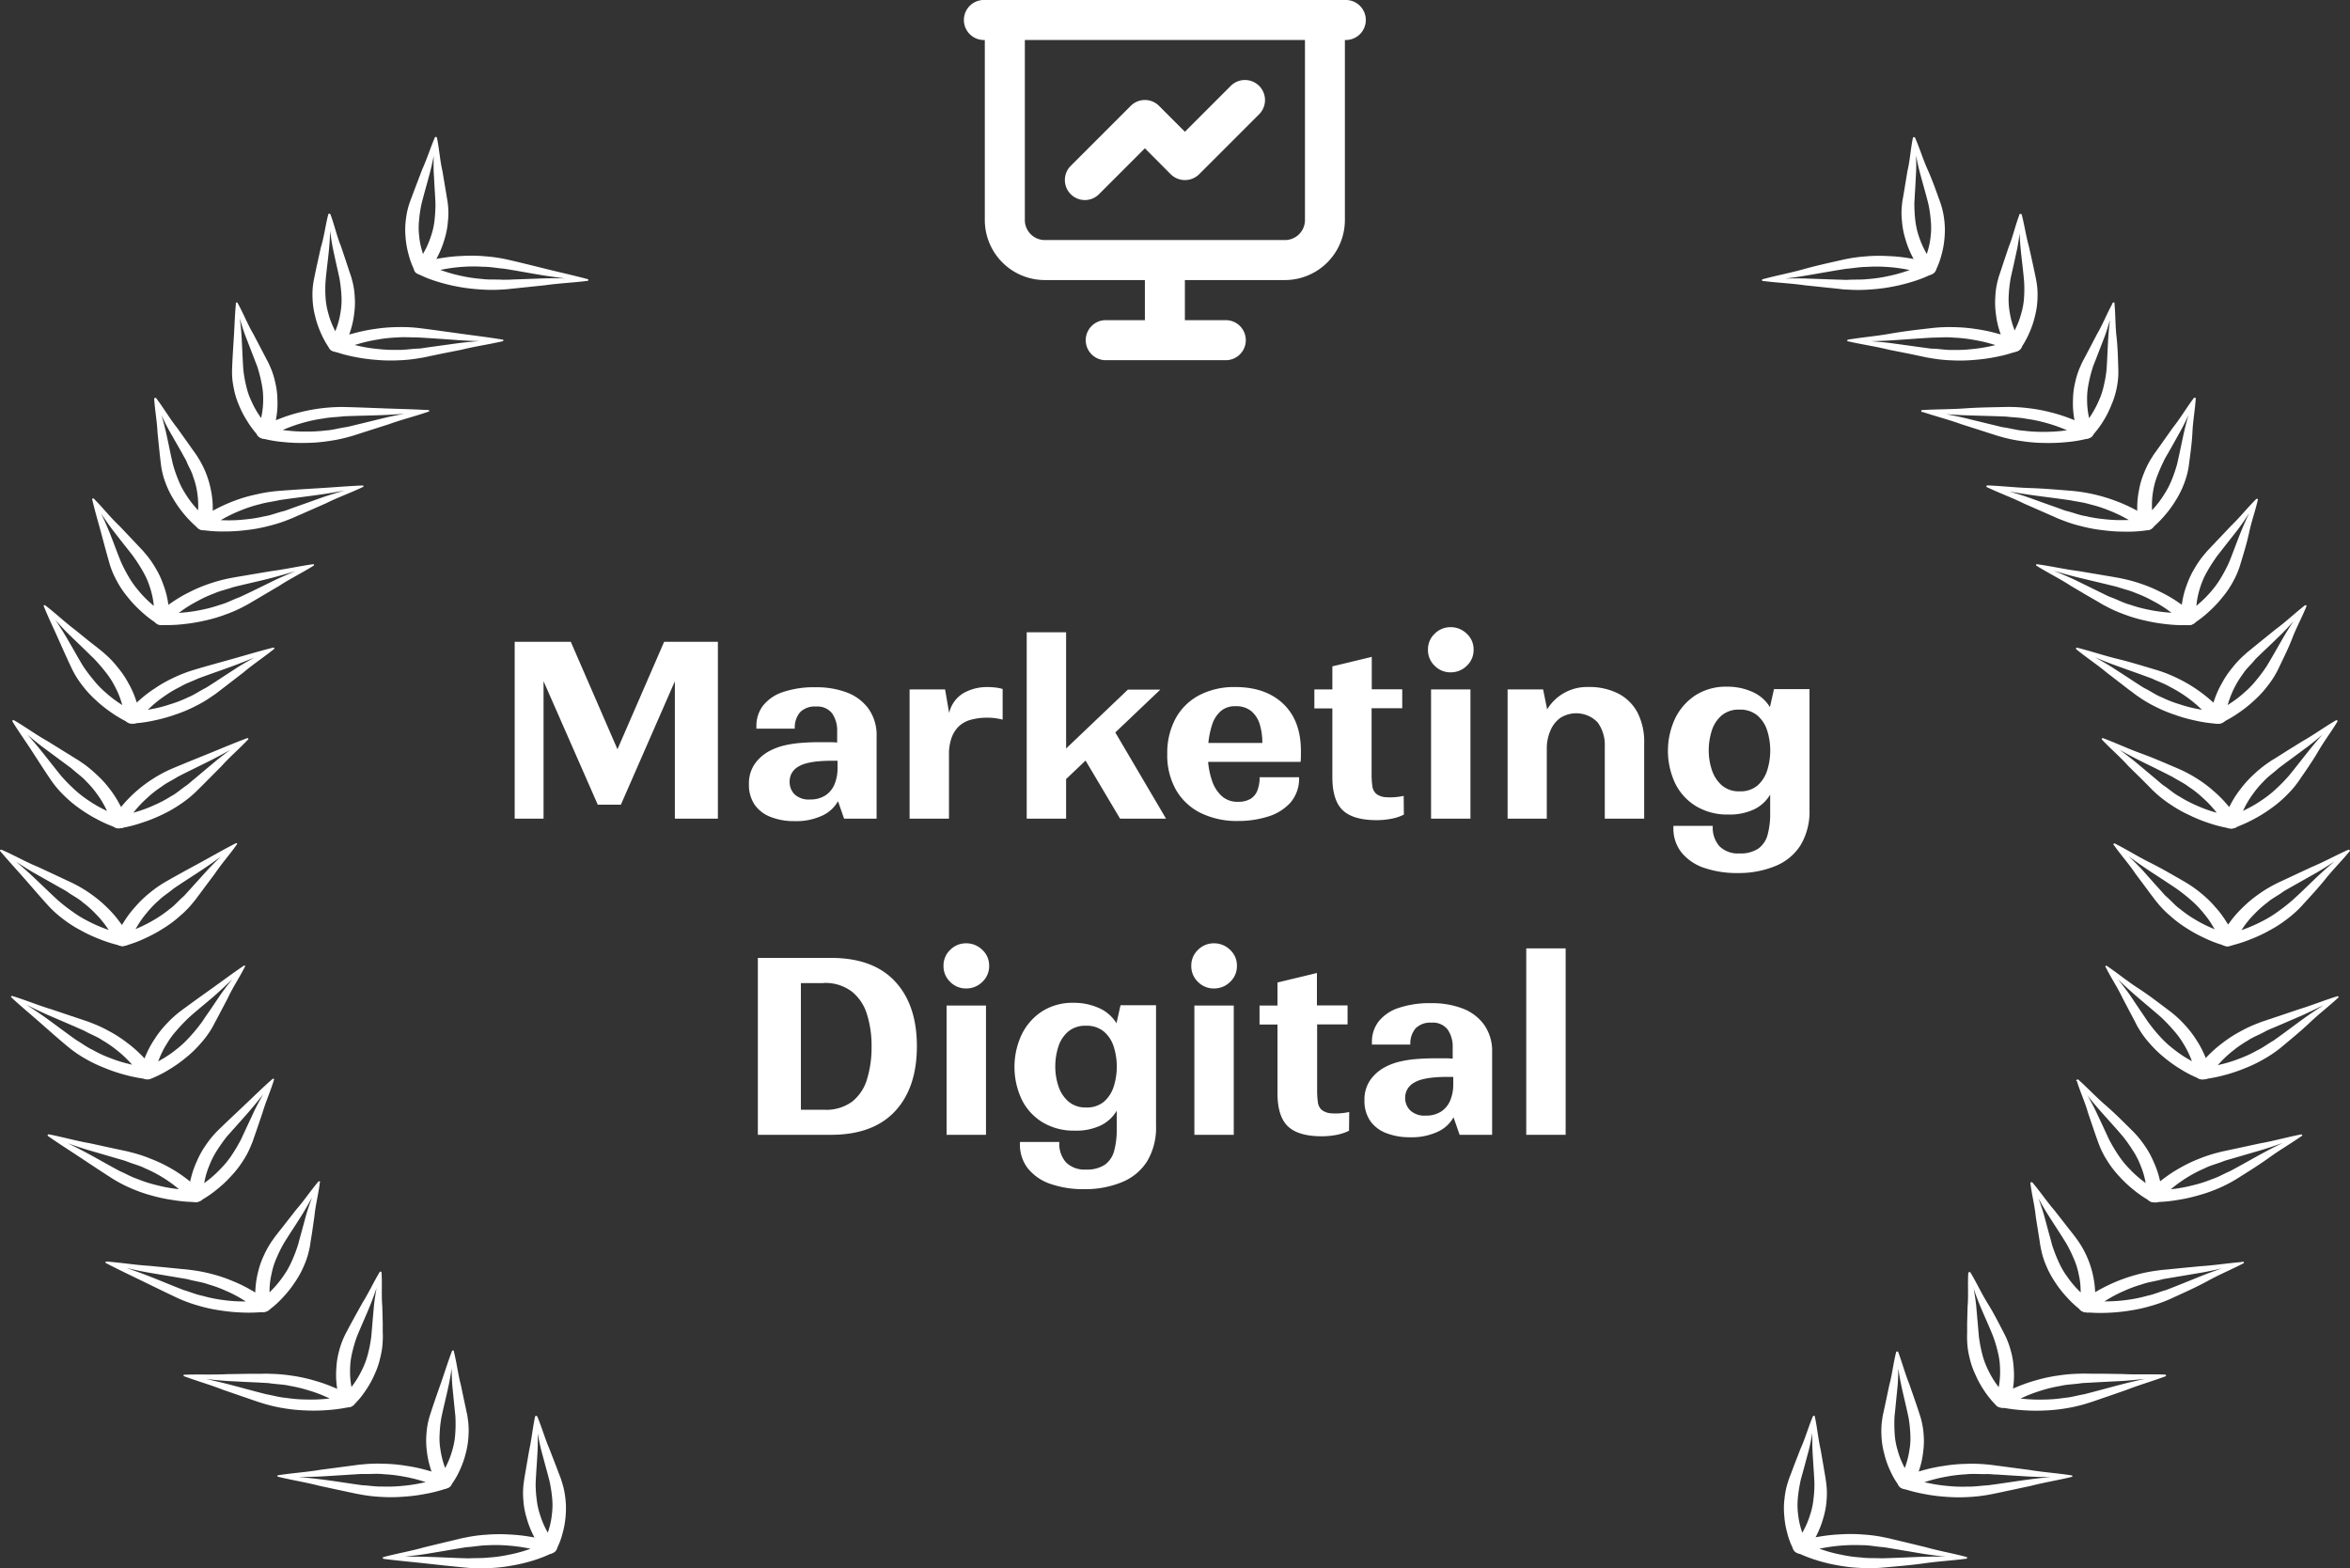 <svg xmlns="http://www.w3.org/2000/svg" viewBox="0 0 579.86 386.96"><rect x="0" y="0" width="579.86" height="386.96" fill="#333333" stroke="none"/><defs><style>.cls-1{fill:#fff;}</style></defs><g id="Capa_2" data-name="Capa 2"><g id="Capa_1-2" data-name="Capa 1"><path class="cls-1" d="M140.84,158.35l11.52,26.52,11.52-26.52h13.26V202H166.52v-33.9L153.2,198.55h-5.7l-13.38-30.48V202H127V158.35Z"/><path class="cls-1" d="M208.28,202l-1.5-4.32a8.54,8.54,0,0,1-3.84,3.54,15.28,15.28,0,0,1-7,1.38,15.49,15.49,0,0,1-5.7-1,8.52,8.52,0,0,1-4-3,8.73,8.73,0,0,1-1.44-5.16,8.44,8.44,0,0,1,1.41-4.92,10.41,10.41,0,0,1,3.81-3.3,15.28,15.28,0,0,1,3.51-1.29,27.29,27.29,0,0,1,4.11-.63q2.22-.18,4.86-.18l2.07,0q1,0,2,.09v-2.76a7.37,7.37,0,0,0-1.23-4.41,4.58,4.58,0,0,0-4-1.71,5.07,5.07,0,0,0-3.93,1.41,5.79,5.79,0,0,0-1.29,4.05h-9.48v-.66a8.17,8.17,0,0,1,1.62-5,10.37,10.37,0,0,1,4.89-3.36,24,24,0,0,1,8.19-1.2,21.14,21.14,0,0,1,7.62,1.29,11.68,11.68,0,0,1,5.34,4,11.23,11.23,0,0,1,2,6.87V202Zm-13.44-9.12a4.29,4.29,0,0,0,1.23,3.12,5.12,5.12,0,0,0,3.81,1.26,6.73,6.73,0,0,0,3.78-1,6.06,6.06,0,0,0,2.25-2.73,10.25,10.25,0,0,0,.75-4.08v-1.74H205.1q-1.74,0-3.33.15a17.22,17.22,0,0,0-2.91.51,7.58,7.58,0,0,0-2.22,1,4.41,4.41,0,0,0-1.32,1.47A4.22,4.22,0,0,0,194.84,192.85Z"/><path class="cls-1" d="M247.4,170v7.56a14.85,14.85,0,0,0-3.84-.48,15.16,15.16,0,0,0-4,.51,7,7,0,0,0-3.18,1.83,7.79,7.79,0,0,0-1.62,2.73,12.14,12.14,0,0,0-.6,4.11V202h-9.72V170.11h8.76l1,5.82a7.67,7.67,0,0,1,3.69-5,11.85,11.85,0,0,1,5.61-1.41,18.51,18.51,0,0,1,2.16.12A10.21,10.21,0,0,1,247.4,170Z"/><path class="cls-1" d="M276.38,202l-8.52-14.34-4.8,4.56V202h-9.72V156h9.72v28.68l15.24-14.52h8l-11.1,10.56L287.72,202Z"/><path class="cls-1" d="M320.54,191.77a9,9,0,0,1-2.13,6.27,12.22,12.22,0,0,1-5.58,3.45,24.47,24.47,0,0,1-7.35,1.08,20.34,20.34,0,0,1-9.15-1.95,14.34,14.34,0,0,1-6.12-5.67,17.2,17.2,0,0,1-2.19-8.88,17.86,17.86,0,0,1,2.07-8.82,14.17,14.17,0,0,1,5.85-5.73,18.65,18.65,0,0,1,8.88-2q7.44,0,11.79,4.11T321,185.17q0,.66,0,1.38t-.09,1.44H298.1a19.87,19.87,0,0,0,1,4.74,8.86,8.86,0,0,0,2.37,3.69,5.68,5.68,0,0,0,4,1.41,5.84,5.84,0,0,0,3.09-.72,4.16,4.16,0,0,0,1.71-2.1,8.87,8.87,0,0,0,.54-3.24Zm-15.72-17.52a5.25,5.25,0,0,0-3.69,1.29,7.56,7.56,0,0,0-2.07,3.36,21.81,21.81,0,0,0-.9,4.41h13.32a15.42,15.42,0,0,0-.63-4.56,6.83,6.83,0,0,0-2.07-3.27A5.9,5.9,0,0,0,304.82,174.25Z"/><path class="cls-1" d="M346.4,201a12,12,0,0,1-3,1,19,19,0,0,1-3.72.36q-5.76,0-8.34-2.43t-2.58-8.19V174.79h-4.44v-4.68h4.44v-5.7l9.72-2.34v8H346v4.68h-7.56V191a20.4,20.4,0,0,0,.18,2.91,3.07,3.07,0,0,0,.93,1.92,4.22,4.22,0,0,0,2.43.87,14.73,14.73,0,0,0,2.07,0,16.26,16.26,0,0,0,2.31-.33Z"/><path class="cls-1" d="M363.61,160.27a5.29,5.29,0,0,1-1.68,4,5.59,5.59,0,0,1-4,1.62,5.42,5.42,0,0,1-3.93-1.62,5.34,5.34,0,0,1-1.65-4,5.27,5.27,0,0,1,1.65-3.9,5.42,5.42,0,0,1,3.93-1.62,5.59,5.59,0,0,1,4,1.62A5.22,5.22,0,0,1,363.61,160.27ZM353.11,202V170.11h9.72V202Z"/><path class="cls-1" d="M381.67,184.51V202H372V170.11h8.76l1,4.92a11.48,11.48,0,0,1,10.14-5.52,15.67,15.67,0,0,1,7.47,1.65,11.15,11.15,0,0,1,4.71,4.71,15.73,15.73,0,0,1,1.62,7.44V202h-9.72V184.15a9.42,9.42,0,0,0-1.74-5.88,7.31,7.31,0,0,0-9.27-1.11,7.25,7.25,0,0,0-2.4,3.09A10.85,10.85,0,0,0,381.67,184.51Z"/><path class="cls-1" d="M428.89,215.41a24.82,24.82,0,0,1-8.43-1.29,12.16,12.16,0,0,1-5.55-3.78,9.48,9.48,0,0,1-2-6.09v-.48h9.72a6.91,6.91,0,0,0,1.62,5,6.41,6.41,0,0,0,4.92,1.8,7.92,7.92,0,0,0,4.71-1.2,6.14,6.14,0,0,0,2.28-3.42,19.49,19.49,0,0,0,.63-5.28v-4.62a9.25,9.25,0,0,1-3.87,3.6,14,14,0,0,1-6.45,1.32,14.91,14.91,0,0,1-8-2.07,13.57,13.57,0,0,1-5.13-5.64,18.87,18.87,0,0,1,0-16,14.19,14.19,0,0,1,5-5.7,13.92,13.92,0,0,1,7.77-2.13,15,15,0,0,1,6.3,1.29,9.57,9.57,0,0,1,4.32,3.75l1-4.44h8.76v29.7a16.13,16.13,0,0,1-2.19,8.79,13.17,13.17,0,0,1-6.15,5.13A23.69,23.69,0,0,1,428.89,215.41Zm.36-20.16a6.47,6.47,0,0,0,4.41-1.44,8.22,8.22,0,0,0,2.4-3.75,16.32,16.32,0,0,0,0-9.78,8.12,8.12,0,0,0-2.43-3.75,6.59,6.59,0,0,0-4.44-1.44,6.49,6.49,0,0,0-4.38,1.44,8.12,8.12,0,0,0-2.43,3.75,15.74,15.74,0,0,0-.75,4.89,15,15,0,0,0,.78,4.83,8.53,8.53,0,0,0,2.46,3.78A6.41,6.41,0,0,0,429.25,195.25Z"/><path class="cls-1" d="M187,280V236.35h18.06q10.38,0,15.78,5.79t5.4,16q0,10.26-5.4,16.05T205.07,280Zm16.26-37.44h-5.64v31.26h5.64a10.92,10.92,0,0,0,7-2,11.14,11.14,0,0,0,3.69-5.58,26.85,26.85,0,0,0,1.11-8,25.9,25.9,0,0,0-1.14-8,11.41,11.41,0,0,0-3.69-5.55A10.79,10.79,0,0,0,203.27,242.53Z"/><path class="cls-1" d="M244.07,238.27a5.29,5.29,0,0,1-1.68,4,5.59,5.59,0,0,1-4,1.62,5.42,5.42,0,0,1-3.93-1.62,5.34,5.34,0,0,1-1.65-4,5.27,5.27,0,0,1,1.65-3.9,5.42,5.42,0,0,1,3.93-1.62,5.59,5.59,0,0,1,4,1.62A5.22,5.22,0,0,1,244.07,238.27ZM233.57,280V248.11h9.72V280Z"/><path class="cls-1" d="M267.65,293.41a24.82,24.82,0,0,1-8.43-1.29,12.16,12.16,0,0,1-5.55-3.78,9.48,9.48,0,0,1-2-6.09v-.48h9.72a6.91,6.91,0,0,0,1.62,5,6.41,6.41,0,0,0,4.92,1.8,7.92,7.92,0,0,0,4.71-1.2,6.14,6.14,0,0,0,2.28-3.42,19.49,19.49,0,0,0,.63-5.28v-4.62a9.25,9.25,0,0,1-3.87,3.6,14,14,0,0,1-6.45,1.32,14.91,14.91,0,0,1-8-2.07,13.57,13.57,0,0,1-5.13-5.64,18.87,18.87,0,0,1,0-16,14.19,14.19,0,0,1,5-5.7,13.92,13.92,0,0,1,7.77-2.13,15,15,0,0,1,6.3,1.29,9.57,9.57,0,0,1,4.32,3.75l1-4.44h8.76v29.7a16.13,16.13,0,0,1-2.19,8.79,13.17,13.17,0,0,1-6.15,5.13A23.69,23.69,0,0,1,267.65,293.41Zm.36-20.16a6.47,6.47,0,0,0,4.41-1.44,8.22,8.22,0,0,0,2.4-3.75,16.32,16.32,0,0,0,0-9.78,8.12,8.12,0,0,0-2.43-3.75,6.59,6.59,0,0,0-4.44-1.44,6.49,6.49,0,0,0-4.38,1.44,8.12,8.12,0,0,0-2.43,3.75,15.74,15.74,0,0,0-.75,4.89,15,15,0,0,0,.78,4.83,8.53,8.53,0,0,0,2.46,3.78A6.41,6.41,0,0,0,268,273.25Z"/><path class="cls-1" d="M305.21,238.27a5.29,5.29,0,0,1-1.68,4,5.59,5.59,0,0,1-4,1.62,5.42,5.42,0,0,1-3.93-1.62,5.34,5.34,0,0,1-1.65-4,5.27,5.27,0,0,1,1.65-3.9,5.42,5.42,0,0,1,3.93-1.62,5.59,5.59,0,0,1,4,1.62A5.22,5.22,0,0,1,305.21,238.27ZM294.71,280V248.11h9.72V280Z"/><path class="cls-1" d="M332.87,279a12.17,12.17,0,0,1-3,1,19,19,0,0,1-3.72.36c-3.84,0-6.63-.81-8.34-2.43s-2.59-4.35-2.59-8.19V252.79h-4.43v-4.68h4.43v-5.7l9.73-2.34v8h7.56v4.68H325V269a20.4,20.4,0,0,0,.18,2.91,3,3,0,0,0,.93,1.92,4.22,4.22,0,0,0,2.43.87,14.76,14.76,0,0,0,2.07,0,16.26,16.26,0,0,0,2.31-.33Z"/><path class="cls-1" d="M360.16,280l-1.5-4.32a8.54,8.54,0,0,1-3.84,3.54,15.28,15.28,0,0,1-7,1.38,15.49,15.49,0,0,1-5.7-1,8.52,8.52,0,0,1-4-3,8.73,8.73,0,0,1-1.44-5.16,8.44,8.44,0,0,1,1.41-4.92,10.41,10.41,0,0,1,3.81-3.3,15.28,15.28,0,0,1,3.51-1.29,27.29,27.29,0,0,1,4.11-.63q2.22-.18,4.86-.18l2.07,0q1.05,0,2,.09v-2.76a7.37,7.37,0,0,0-1.23-4.41,4.58,4.58,0,0,0-4-1.71,5.07,5.07,0,0,0-3.93,1.41,5.79,5.79,0,0,0-1.29,4h-9.48v-.66a8.17,8.17,0,0,1,1.62-5,10.37,10.37,0,0,1,4.89-3.36,24,24,0,0,1,8.19-1.2,21.14,21.14,0,0,1,7.62,1.29,11.68,11.68,0,0,1,5.34,4,11.23,11.23,0,0,1,2,6.87V280Zm-13.44-9.12A4.29,4.29,0,0,0,348,274a5.12,5.12,0,0,0,3.81,1.26,6.73,6.73,0,0,0,3.78-1,6.06,6.06,0,0,0,2.25-2.73,10.25,10.25,0,0,0,.75-4.08v-1.74H357q-1.74,0-3.33.15a17.22,17.22,0,0,0-2.91.51,7.58,7.58,0,0,0-2.22,1,4.41,4.41,0,0,0-1.32,1.47A4.22,4.22,0,0,0,346.72,270.85Z"/><path class="cls-1" d="M376.6,280V234h9.72v46Z"/><path class="cls-1" d="M144.94,69.3c-3.48.45-7,.58-10.43,1.08l-5.18.54-2.58.27c-.91.08-1.63.2-2.68.24a37.67,37.67,0,0,1-5.32,0A44.9,44.9,0,0,1,108,69.51a28.43,28.43,0,0,1-5-2l0,0a1.24,1.24,0,0,1-.51-2,1.7,1.7,0,0,1,.83-.54,34.93,34.93,0,0,1,5.39-1.26,39.5,39.5,0,0,1,5.43-.56,37.12,37.12,0,0,1,5.48.08A38.94,38.94,0,0,1,125,64c3.41.77,6.7,1.6,10,2.42s6.61,1.54,10,2.45a.23.23,0,0,1,.18.26A.22.22,0,0,1,144.94,69.3Zm0,0c-3.44-.35-7-.74-10.42-1.28s-6.85-1.21-10.21-1.73c-1.68-.13-3.3-.47-5-.46a36,36,0,0,0-5,0,38.15,38.15,0,0,0-4.9.62,32.18,32.18,0,0,0-4.6,1.16l.28-2.52a31.27,31.27,0,0,0,4.28,1.76,36.38,36.38,0,0,0,4.69,1.27,34.08,34.08,0,0,0,4.83.7c1.54.24,3.43.09,5.13.2.69,0,1.71,0,2.54-.06l2.63-.09,5.26-.19c3.5-.07,7,.06,10.47.19Z"/><path class="cls-1" d="M107.82,34c.57,2.74.72,5.52,1.36,8.24l.68,4.09.34,2c.1.72.25,1.29.32,2.12a17.85,17.85,0,0,1,0,4.2,19.49,19.49,0,0,1-.83,4.34,22.76,22.76,0,0,1-1.63,4.15,19.49,19.49,0,0,1-2.52,4l0,0a2.1,2.1,0,0,1-2.49.4,1.53,1.53,0,0,1-.68-.65,19.78,19.78,0,0,1-1.59-4.25,21.33,21.33,0,0,1-.72-4.31,18.93,18.93,0,0,1,.11-4.32,19.24,19.24,0,0,1,1-4.25c1-2.7,2-5.3,3-7.94,1.19-2.63,2-5.23,3.12-7.89a.3.3,0,0,1,.32-.14A.24.24,0,0,1,107.82,34Zm0,0c-.44,2.71-.95,5.54-1.64,8.23s-1.51,5.42-2.17,8.08a29.46,29.46,0,0,0-.59,3.92,17.22,17.22,0,0,0,0,3.93,18.39,18.39,0,0,0,.77,3.88,17.48,17.48,0,0,0,1.48,3.63l-3.19-.21a22.53,22.53,0,0,0,2.22-3.39,20.52,20.52,0,0,0,1.61-3.71,18.41,18.41,0,0,0,.89-3.81,37.5,37.5,0,0,0,.25-4.06c0-.54-.06-1.34-.08-2l-.13-2.08-.23-4.15c-.09-2.76.08-5.51.26-8.27Z"/><path class="cls-1" d="M124,84.2c-3.37.79-6.83,1.26-10.17,2.1l-5.05,1-2.52.53c-.89.18-1.57.37-2.62.51a35.16,35.16,0,0,1-5.27.56,39.32,39.32,0,0,1-5.55-.11,42.66,42.66,0,0,1-5.41-.75,33.44,33.44,0,0,1-5.31-1.47l0,0a1.3,1.3,0,0,1-.83-1.89,1.67,1.67,0,0,1,.74-.62,32.77,32.77,0,0,1,5.15-1.78,40.66,40.66,0,0,1,5.31-1.11,39.38,39.38,0,0,1,5.43-.46,38.31,38.31,0,0,1,5.46.23c3.51.44,6.91.92,10.36,1.4s6.8.87,10.28,1.45c.14,0,.24.12.22.23S124.06,84.17,124,84.2Zm0,0c-3.47,0-7.07,0-10.55-.25s-7-.51-10.4-.69c-1.68,0-3.34-.14-5,0a33.78,33.78,0,0,0-4.93.53,37.54,37.54,0,0,0-4.77,1.09,30.27,30.27,0,0,0-4.38,1.62L83.78,84a36.3,36.3,0,0,0,4.54,1.31,35.68,35.68,0,0,0,4.86.79,35.21,35.21,0,0,0,4.89.22c1.56.08,3.42-.26,5.12-.31.69,0,1.69-.22,2.51-.32l2.6-.36,5.18-.71c3.46-.41,6.93-.63,10.42-.84Z"/><path class="cls-1" d="M81.53,52.87c1,2.67,1.58,5.41,2.64,8l1.34,4,.66,2c.22.69.46,1.24.66,2.07a18.64,18.64,0,0,1,.69,4.17,19.36,19.36,0,0,1-.14,4.38,21.21,21.21,0,0,1-.95,4.27A18.18,18.18,0,0,1,84.56,86v0a2.06,2.06,0,0,1-2.41.67,1.78,1.78,0,0,1-.78-.59A21.78,21.78,0,0,1,79.1,82a22.47,22.47,0,0,1-1.39-4.2,19.62,19.62,0,0,1-.59-4.31,18.37,18.37,0,0,1,.3-4.31c.54-2.77,1.16-5.46,1.76-8.18C80,58.31,80.29,55.65,81,52.9a.27.27,0,0,1,.3-.17A.28.28,0,0,1,81.53,52.87Zm0,0c0,2.73-.07,5.59-.32,8.33s-.65,5.51-.88,8.23a30.45,30.45,0,0,0,0,3.94,18,18,0,0,0,.67,3.9,20,20,0,0,0,1.39,3.76,18.55,18.55,0,0,0,2,3.47l-3.2.1A21.78,21.78,0,0,0,83,81.05a20.1,20.1,0,0,0,1-3.84,18.28,18.28,0,0,0,.27-3.88,35.09,35.09,0,0,0-.4-4c-.06-.53-.26-1.33-.4-2L83,65.25l-.89-4.09c-.53-2.74-.8-5.48-1.07-8.24Z"/><path class="cls-1" d="M105.72,101.57c-3.21,1.13-6.58,1.94-9.76,3.1l-4.84,1.54-2.41.78c-.86.26-1.51.51-2.52.77a35.9,35.9,0,0,1-5.14,1.07,38.76,38.76,0,0,1-5.53.45,43.58,43.58,0,0,1-5.48-.2,32.87,32.87,0,0,1-5.49-.94h0c-.94-.26-1.44-1.06-1.12-1.8a1.45,1.45,0,0,1,.63-.69,31.92,31.92,0,0,1,4.82-2.28,38.07,38.07,0,0,1,5.08-1.63,42.94,42.94,0,0,1,10.79-1.32c3.54.08,7,.23,10.5.36s6.89.19,10.43.41a.24.24,0,0,1,.25.21A.21.21,0,0,1,105.72,101.57Zm0,0c-3.45.34-7,.65-10.5.81s-7,.19-10.44.34c-1.66.21-3.34.21-5,.54a34.81,34.81,0,0,0-4.81,1,37.48,37.48,0,0,0-4.55,1.56,28.35,28.35,0,0,0-4.09,2l-.53-2.49a39.73,39.73,0,0,0,4.7.86,37.26,37.26,0,0,0,5,.29,35.69,35.69,0,0,0,4.9-.27c1.56-.07,3.35-.6,5-.83.68-.1,1.64-.38,2.44-.56l2.52-.61,5-1.22c3.36-.76,6.77-1.32,10.2-1.88Z"/><path class="cls-1" d="M58.61,74.73c1.42,2.54,2.44,5.21,3.92,7.72l2,3.82,1,1.91c.33.68.66,1.2,1,2a19.86,19.86,0,0,1,1.36,4.07,19.38,19.38,0,0,1,.56,4.36,20.42,20.42,0,0,1-.26,4.34,17,17,0,0,1-1.18,4.34l0,0a1.94,1.94,0,0,1-2.27.89,1.82,1.82,0,0,1-.87-.5,23.22,23.22,0,0,1-2.89-3.81,23.86,23.86,0,0,1-2.06-4,19.94,19.94,0,0,1-1.26-4.21,18.46,18.46,0,0,1-.4-4.31c.09-2.8.28-5.53.45-8.3s.24-5.45.51-8.25a.26.26,0,0,1,.28-.19A.26.26,0,0,1,58.61,74.73Zm0,0c.44,2.73.84,5.55,1,8.3s.24,5.54.44,8.25a30.47,30.47,0,0,0,.69,3.91A17.72,17.72,0,0,0,62.05,99a22.58,22.58,0,0,0,2,3.6,21.19,21.19,0,0,0,2.59,3.23l-3.16.42a20.35,20.35,0,0,0,1.08-3.72,20.59,20.59,0,0,0,.38-3.92,18.31,18.31,0,0,0-.36-3.86,35.46,35.46,0,0,0-1-4c-.15-.53-.49-1.29-.72-1.92l-.77-2-1.55-4c-1-2.66-1.66-5.35-2.37-8.06Z"/><path class="cls-1" d="M89.59,120.14c-3,1.44-6.22,2.58-9.19,4.06l-4.54,2-2.28,1c-.8.34-1.41.66-2.37,1a33.91,33.91,0,0,1-4.93,1.58,36.57,36.57,0,0,1-5.4,1,41.64,41.64,0,0,1-5.47.35,32.73,32.73,0,0,1-5.61-.38h0c-1-.16-1.6-.9-1.4-1.67a1.36,1.36,0,0,1,.52-.75,29.64,29.64,0,0,1,4.41-2.75,38.22,38.22,0,0,1,4.79-2.12A35.81,35.81,0,0,1,63.2,122a36.38,36.38,0,0,1,5.35-.86c3.53-.28,7-.49,10.47-.7s6.87-.51,10.41-.65a.25.25,0,0,1,.28.18A.18.18,0,0,1,89.59,120.14Zm0,0c-3.36.68-6.87,1.36-10.29,1.85s-6.92.9-10.3,1.4c-1.6.38-3.26.54-4.82,1a32.6,32.6,0,0,0-4.61,1.48,34.68,34.68,0,0,0-4.26,2,27.66,27.66,0,0,0-3.73,2.44L50.64,128a36.53,36.53,0,0,0,4.81.37,35.64,35.64,0,0,0,4.95-.2,33.53,33.53,0,0,0,4.81-.77c1.53-.22,3.22-.92,4.86-1.31.64-.18,1.56-.55,2.32-.82l2.4-.85,4.79-1.71c3.22-1.09,6.52-2,9.82-2.89Z"/><path class="cls-1" d="M38.54,98.25c1.82,2.39,3.27,4.93,5.13,7.27l2.56,3.59,1.27,1.8c.44.63.84,1.11,1.29,1.87A23.22,23.22,0,0,1,52.06,121a21.69,21.69,0,0,1,.44,4.32A16.32,16.32,0,0,1,52,129.7v0a1.82,1.82,0,0,1-2.11,1.1,1.91,1.91,0,0,1-.95-.4,28.62,28.62,0,0,1-6.16-7.27,22.09,22.09,0,0,1-1.94-4,19.73,19.73,0,0,1-1.09-4.24c-.35-2.79-.61-5.5-.89-8.27-.13-2.77-.64-5.43-.81-8.22a.23.23,0,0,1,.23-.23A.33.33,0,0,1,38.54,98.25Zm0,0c.86,2.65,1.72,5.42,2.35,8.12s1.13,5.48,1.77,8.14a30.55,30.55,0,0,0,1.3,3.81A19.39,19.39,0,0,0,45.86,122a24,24,0,0,0,2.54,3.37,22.56,22.56,0,0,0,3.09,3l-3.07.73a20.21,20.21,0,0,0,.22-7.71,18,18,0,0,0-1-3.81c-.29-1.21-1.18-2.54-1.66-3.84-.24-.5-.7-1.23-1-1.83L43.89,110l-2.16-3.79c-1.39-2.53-2.52-5.14-3.66-7.75Z"/><path class="cls-1" d="M77.37,139.58c-2.75,1.73-5.74,3.18-8.44,4.95L64.74,147l-2.08,1.23c-.75.42-1.3.8-2.19,1.25a32.7,32.7,0,0,1-4.62,2.07,36.5,36.5,0,0,1-5.21,1.55,43.28,43.28,0,0,1-5.37.9,34.53,34.53,0,0,1-5.62.19h0a1.58,1.58,0,0,1-1.67-1.52,1.26,1.26,0,0,1,.4-.78,26.7,26.7,0,0,1,3.93-3.18,32.89,32.89,0,0,1,4.39-2.59,35.19,35.19,0,0,1,4.83-2.05,38.58,38.58,0,0,1,5.17-1.4c1.75-.35,3.43-.59,5.14-.9l5.13-.86c3.48-.45,6.73-1.2,10.23-1.69a.26.26,0,0,1,.31.15A.23.23,0,0,1,77.37,139.58Zm0,0c-3.23,1-6.58,2-9.89,2.89s-6.73,1.59-10,2.42c-1.53.54-3.15.87-4.61,1.52a30.22,30.22,0,0,0-4.32,2,29.55,29.55,0,0,0-3.91,2.43,23.84,23.84,0,0,0-3.29,2.79L40,151.29a39.67,39.67,0,0,0,4.83-.12,37.73,37.73,0,0,0,4.88-.7,34.24,34.24,0,0,0,4.64-1.26c1.5-.38,3.06-1.24,4.61-1.8.61-.24,1.45-.69,2.17-1l2.24-1.09,4.47-2.19c3-1.41,6.13-2.64,9.26-3.86Z"/><path class="cls-1" d="M23.18,123.07c2.19,2.18,4,4.54,6.27,6.68l3.13,3.3,1.56,1.65c.52.59,1,1,1.58,1.73a23.1,23.1,0,0,1,2.62,3.66,21.27,21.27,0,0,1,1.94,4.11,21.91,21.91,0,0,1,1.15,4.25,16.21,16.21,0,0,1,.24,4.43v0a1.7,1.7,0,0,1-1.91,1.32,2.19,2.19,0,0,1-1-.32,26.65,26.65,0,0,1-4-3.1,28.12,28.12,0,0,1-3.27-3.48,22.41,22.41,0,0,1-2.58-3.81,21.66,21.66,0,0,1-1.78-4.09c-.8-2.73-1.5-5.4-2.23-8.11s-1.52-5.32-2.15-8.08a.22.22,0,0,1,.19-.25A.34.34,0,0,1,23.18,123.07Zm0,0c1.28,2.56,2.57,5.21,3.65,7.82s2,5.31,3.08,7.89a38.45,38.45,0,0,0,1.91,3.65,23.41,23.41,0,0,0,2.46,3.42A26.35,26.35,0,0,0,37.38,149a25.37,25.37,0,0,0,3.54,2.61l-2.92,1a20.26,20.26,0,0,0-1-7.68,19,19,0,0,0-1.58-3.67,37.78,37.78,0,0,0-2.29-3.63c-.3-.49-.88-1.16-1.3-1.73l-1.4-1.76-2.76-3.54c-1.78-2.38-3.34-4.84-4.9-7.32Z"/><path class="cls-1" d="M67.64,160.12c-2.46,2-5.18,3.76-7.56,5.79l-3.74,2.88-1.87,1.44c-.66.49-1.15.93-2,1.46a29.29,29.29,0,0,1-4.25,2.54,33.76,33.76,0,0,1-4.89,2.06,39.15,39.15,0,0,1-5.17,1.45,32,32,0,0,1-5.54.77h0a1.7,1.7,0,0,1-1.9-1.33,1.25,1.25,0,0,1,.26-.83,25.83,25.83,0,0,1,3.37-3.55,31.21,31.21,0,0,1,3.93-3,31.48,31.48,0,0,1,4.44-2.52,35.38,35.38,0,0,1,4.9-1.93c3.32-1,6.58-1.88,9.89-2.81s6.47-1.89,9.85-2.74a.29.29,0,0,1,.33.11A.19.19,0,0,1,67.64,160.12Zm0,0c-3,1.34-6.18,2.7-9.33,3.89s-6.39,2.27-9.49,3.43c-1.43.69-3,1.19-4.32,2a27.89,27.89,0,0,0-4,2.38A27.45,27.45,0,0,0,37,174.64a21.49,21.49,0,0,0-2.8,3.11l-1.69-2.15a38.07,38.07,0,0,0,4.77-.62A33,33,0,0,0,42,173.77a29.67,29.67,0,0,0,4.39-1.71c1.42-.54,2.82-1.56,4.27-2.27.56-.31,1.32-.84,2-1.25l2-1.31,4.06-2.64c2.77-1.7,5.65-3.25,8.55-4.78Z"/><path class="cls-1" d="M11.17,149.37c2.54,1.93,4.76,4.09,7.32,6l3.64,2.95L24,159.77c.62.52,1.18.91,1.86,1.55a23.76,23.76,0,0,1,3.2,3.36,23.35,23.35,0,0,1,2.62,3.87,22.86,22.86,0,0,1,1.83,4.08,16.14,16.14,0,0,1,1,4.39l0,0a1.61,1.61,0,0,1-1.69,1.52,2.25,2.25,0,0,1-1.05-.22,30.15,30.15,0,0,1-4.5-2.65,31.49,31.49,0,0,1-3.83-3.11,25.75,25.75,0,0,1-3.19-3.52,22.87,22.87,0,0,1-2.43-3.86c-1.25-2.63-2.39-5.2-3.56-7.82s-2.38-5.11-3.46-7.79c-.06-.1,0-.22.14-.26A.39.39,0,0,1,11.17,149.37Zm0,0c1.69,2.39,3.42,4.89,4.91,7.37s2.88,5.06,4.36,7.51A37.34,37.34,0,0,0,23,167.68a22.79,22.79,0,0,0,3,3.14,30.15,30.15,0,0,0,3.55,2.74,27.83,27.83,0,0,0,3.95,2.22l-2.73,1.33a19.19,19.19,0,0,0-.78-3.77,20,20,0,0,0-1.53-3.74,20,20,0,0,0-2.17-3.47,43.77,43.77,0,0,0-2.87-3.37c-.38-.44-1.06-1-1.58-1.56l-1.67-1.62-3.33-3.21c-2.17-2.18-4.11-4.46-6.06-6.76Z"/><path class="cls-1" d="M61.22,182.45c-2.09,2.24-4.49,4.26-6.51,6.53l-3.22,3.24-1.61,1.62c-.57.56-1,1-1.7,1.67a28.11,28.11,0,0,1-3.79,3,31.72,31.72,0,0,1-4.5,2.55A37.05,37.05,0,0,1,35,203a31.93,31.93,0,0,1-5.35,1.35h0a1.83,1.83,0,0,1-2.12-1.11,1.19,1.19,0,0,1,.12-.85,23.06,23.06,0,0,1,2.73-3.88,33.19,33.19,0,0,1,7.38-6.37,32.68,32.68,0,0,1,4.53-2.42c3.13-1.33,6.21-2.56,9.33-3.83s6.1-2.54,9.31-3.74a.29.29,0,0,1,.35.08A.18.18,0,0,1,61.22,182.45Zm0,0c-2.77,1.65-5.67,3.34-8.6,4.84s-6,2.92-8.83,4.41c-1.3.83-2.75,1.48-3.94,2.41a25.1,25.1,0,0,0-3.54,2.78,25.65,25.65,0,0,0-3,3.14,18.89,18.89,0,0,0-2.25,3.38l-2-2a34.57,34.57,0,0,0,4.61-1.11,32.17,32.17,0,0,0,4.49-1.69,30.07,30.07,0,0,0,4.07-2.16c1.31-.68,2.53-1.83,3.84-2.69.51-.37,1.18-1,1.76-1.45l1.8-1.52,3.59-3c2.44-2,5-3.81,7.67-5.64Z"/><path class="cls-1" d="M3.45,177.71c2.83,1.65,5.4,3.55,8.26,5.15l4.11,2.55,2.05,1.27c.7.45,1.31.77,2.1,1.33a27.93,27.93,0,0,1,3.74,3A25.51,25.51,0,0,1,27,194.57a25.41,25.41,0,0,1,2.5,3.86,17.62,17.62,0,0,1,1.72,4.24v0c.19.77-.44,1.52-1.41,1.67a2.23,2.23,0,0,1-1.07-.1,32.13,32.13,0,0,1-4.91-2.16,34.8,34.8,0,0,1-4.32-2.68,28.7,28.7,0,0,1-3.74-3.15,24.48,24.48,0,0,1-3.06-3.58c-1.69-2.47-3.24-4.9-4.84-7.37S4.59,180.51,3.07,178a.18.18,0,0,1,.1-.28A.44.44,0,0,1,3.45,177.71Zm0,0c2.08,2.19,4.22,4.49,6.11,6.8s3.71,4.7,5.59,7a41,41,0,0,0,3.06,3.13,26.17,26.17,0,0,0,3.51,2.78,30.12,30.12,0,0,0,4,2.34A27.41,27.41,0,0,0,30,201.54l-2.49,1.61a19.12,19.12,0,0,0-1.4-3.66A23,23,0,0,0,24,196a24.23,24.23,0,0,0-2.74-3.23c-.86-1-2.32-2-3.41-3-.46-.4-1.24-.93-1.84-1.39l-1.92-1.42-3.83-2.84c-2.52-1.93-4.84-4-7.15-6.06Z"/><path class="cls-1" d="M58.44,208.36c-1.7,2.44-3.75,4.7-5.38,7.15l-2.66,3.55-1.32,1.78c-.47.6-.8,1.12-1.4,1.81A23.73,23.73,0,0,1,44.41,226a28.26,28.26,0,0,1-4,3,35.67,35.67,0,0,1-4.52,2.47,30.29,30.29,0,0,1-5.08,1.89l-.05,0a1.94,1.94,0,0,1-2.27-.89,1.07,1.07,0,0,1,0-.86,20.2,20.2,0,0,1,2.07-4.13,25.33,25.33,0,0,1,2.8-3.72,26.89,26.89,0,0,1,3.46-3.36,28.93,28.93,0,0,1,4.09-2.86c2.87-1.65,5.72-3.19,8.61-4.76s5.62-3.16,8.59-4.68a.3.3,0,0,1,.37,0A.18.18,0,0,1,58.44,208.36Zm0,0c-2.47,1.92-5.08,3.89-7.72,5.68s-5.42,3.51-8,5.29c-1.15,1-2.48,1.76-3.51,2.8a24.08,24.08,0,0,0-3,3.11,23.73,23.73,0,0,0-2.42,3.43A18.75,18.75,0,0,0,32,232.27l-2.34-1.72a34.33,34.33,0,0,0,4.4-1.58,33.75,33.75,0,0,0,4.15-2.13,28.81,28.81,0,0,0,3.68-2.57c1.19-.82,2.2-2.09,3.37-3.07.44-.42,1-1.09,1.5-1.62l1.53-1.7,3.06-3.38c2.08-2.21,4.37-4.3,6.66-6.38Z"/><path class="cls-1" d="M.38,209.66c3.09,1.33,5.94,3,9,4.24l4.5,2.1,2.25,1.05c.76.38,1.43.63,2.3,1.11a30.71,30.71,0,0,1,4.2,2.57,30.38,30.38,0,0,1,3.81,3.2,26.79,26.79,0,0,1,3.11,3.57,18.77,18.77,0,0,1,2.4,4v.05a1.36,1.36,0,0,1-1.12,1.79,2.42,2.42,0,0,1-1.07,0,34.13,34.13,0,0,1-5.23-1.64,35.59,35.59,0,0,1-4.71-2.21,28.83,28.83,0,0,1-4.25-2.73A26.89,26.89,0,0,1,12,223.56c-2.07-2.27-4-4.53-6-6.81S2,212.31.05,210a.19.19,0,0,1,.05-.29A.34.34,0,0,1,.38,209.66Zm0,0c2.43,2,4.92,4,7.18,6.1s4.45,4.28,6.7,6.33a41.64,41.64,0,0,0,3.54,2.78,27.82,27.82,0,0,0,3.94,2.41,34.56,34.56,0,0,0,4.34,1.91,31.65,31.65,0,0,0,4.54,1.32l-2.19,1.85a21.11,21.11,0,0,0-2-3.47,23.2,23.2,0,0,0-2.71-3.29,24.84,24.84,0,0,0-3.24-2.91c-1-.94-2.64-1.74-3.88-2.65-.53-.36-1.38-.8-2.06-1.19l-2.14-1.21-4.28-2.42c-2.8-1.65-5.44-3.45-8.08-5.26Z"/><path class="cls-1" d="M60.43,238.52c-1.28,2.59-2.94,5-4.16,7.64l-2,3.8-1,1.89c-.37.65-.61,1.21-1.09,2a22.88,22.88,0,0,1-2.69,3.62,26.25,26.25,0,0,1-3.51,3.4,31.8,31.8,0,0,1-4.07,2.91,27.64,27.64,0,0,1-4.74,2.4l0,0a2,2,0,0,1-2.4-.65,1.14,1.14,0,0,1-.16-.85,19.13,19.13,0,0,1,1.38-4.3,22.65,22.65,0,0,1,2.16-4,24.19,24.19,0,0,1,2.87-3.68,27.25,27.25,0,0,1,3.58-3.26c2.59-1.93,5.16-3.75,7.76-5.61s5.06-3.7,7.76-5.53a.33.33,0,0,1,.37,0A.19.19,0,0,1,60.43,238.52Zm0,0C58.28,240.7,56,242.92,53.7,245s-4.8,4-7.09,6.07a42.64,42.64,0,0,0-3,3.15,20.48,20.48,0,0,0-2.49,3.39,21.53,21.53,0,0,0-1.84,3.65A17.45,17.45,0,0,0,38.18,265l-2.6-1.48a31.7,31.7,0,0,0,4.1-2,27.8,27.8,0,0,0,3.76-2.54A24.79,24.79,0,0,0,46.67,256a40,40,0,0,0,2.83-3.39c.38-.46.82-1.18,1.22-1.77L52,249l2.48-3.67c1.71-2.41,3.63-4.71,5.55-7Z"/><path class="cls-1" d="M3.08,245.76c3.28,1,6.38,2.32,9.67,3.29l4.79,1.62,2.4.8c.84.3,1.53.48,2.47.87A33.2,33.2,0,0,1,27,254.46a31.15,31.15,0,0,1,4.3,2.78A30.86,30.86,0,0,1,35,260.46a21.7,21.7,0,0,1,3,3.74l0,0a1.3,1.3,0,0,1-.82,1.9,2.15,2.15,0,0,1-1.06.13,36.76,36.76,0,0,1-5.45-1.08,38.76,38.76,0,0,1-5-1.71A33.11,33.11,0,0,1,21,261.19a29.4,29.4,0,0,1-4.12-2.83c-2.44-2-4.74-4.07-7.09-6.13s-4.69-4-7-6.14a.17.17,0,0,1,0-.28A.39.39,0,0,1,3.08,245.76Zm0,0c2.74,1.69,5.56,3.47,8.13,5.31s5.12,3.8,7.69,5.6c1.35.78,2.52,1.72,4,2.39a27.58,27.58,0,0,0,4.3,2,32.63,32.63,0,0,0,4.62,1.45,31.86,31.86,0,0,0,4.71.85l-1.86,2.06a25.64,25.64,0,0,0-2.55-3.25,27.89,27.89,0,0,0-3.23-3,28.2,28.2,0,0,0-3.7-2.54c-1.17-.83-2.9-1.45-4.28-2.24-.58-.3-1.5-.65-2.23-1l-2.32-1-4.65-2c-3-1.35-6-2.86-8.87-4.38Z"/><path class="cls-1" d="M67.59,266.48c-.82,2.71-2,5.31-2.79,8l-1.36,4-.69,2c-.26.69-.4,1.25-.75,2a21.26,21.26,0,0,1-2,3.88,24.53,24.53,0,0,1-2.9,3.75,29.5,29.5,0,0,1-3.53,3.33,26.52,26.52,0,0,1-4.27,2.89h0a2.11,2.11,0,0,1-2.49-.37,1.25,1.25,0,0,1-.31-.83,19,19,0,0,1,.61-4.4,22.5,22.5,0,0,1,1.45-4.18,21.5,21.5,0,0,1,2.22-4,23.58,23.58,0,0,1,3-3.63c2.22-2.18,4.46-4.26,6.71-6.39s4.37-4.22,6.74-6.31a.3.3,0,0,1,.36,0A.21.21,0,0,1,67.59,266.48Zm0,0c-1.74,2.36-3.6,4.81-5.54,7.08s-4,4.53-6,6.78a39.48,39.48,0,0,0-2.46,3.44,20.68,20.68,0,0,0-1.88,3.65,20,20,0,0,0-1.19,3.81,18.16,18.16,0,0,0-.41,3.8L47.3,293.9a29.51,29.51,0,0,0,3.7-2.44,25.91,25.91,0,0,0,3.3-2.94A22.11,22.11,0,0,0,57,285.28a39.22,39.22,0,0,0,2.22-3.67c.29-.48.61-1.26.9-1.87l.91-1.95,1.82-3.9c1.27-2.58,2.76-5.07,4.28-7.56Z"/><path class="cls-1" d="M12,279.87c3.43.66,6.73,1.62,10.15,2.21l5,1.09,2.52.54c.87.2,1.59.31,2.58.59a34.38,34.38,0,0,1,4.92,1.6A35.38,35.38,0,0,1,42,288.18a34.39,34.39,0,0,1,4.2,2.79,23.79,23.79,0,0,1,3.66,3.38l0,0a1.25,1.25,0,0,1-.49,2,2.14,2.14,0,0,1-1,.24,35.58,35.58,0,0,1-5.59-.48A40.1,40.1,0,0,1,37.48,295a36.58,36.58,0,0,1-5-1.74,33.5,33.5,0,0,1-4.58-2.36c-2.76-1.75-5.4-3.52-8.09-5.3s-5.35-3.46-8-5.32a.18.18,0,0,1,0-.29A.38.38,0,0,1,12,279.87Zm0,0c3,1.37,6.1,2.84,9,4.38s5.73,3.2,8.57,4.71c1.48.63,2.81,1.44,4.35,1.94a32,32,0,0,0,4.62,1.49,37,37,0,0,0,4.82.93,32.37,32.37,0,0,0,4.82.33l-1.49,2.25A25.7,25.7,0,0,0,43.64,293a31.14,31.14,0,0,0-3.71-2.61,30.68,30.68,0,0,0-4.11-2.11c-1.31-.7-3.13-1.13-4.64-1.75-.63-.24-1.59-.48-2.38-.72l-2.46-.72-4.94-1.44c-3.26-1-6.41-2.18-9.56-3.38Z"/><path class="cls-1" d="M78.92,291.79c-.33,2.78-1.07,5.5-1.33,8.26L77,304.14l-.32,2c-.13.72-.16,1.3-.37,2.11a19.55,19.55,0,0,1-1.32,4.08,22.42,22.42,0,0,1-2.19,4,26.33,26.33,0,0,1-2.9,3.68,22.44,22.44,0,0,1-3.71,3.34l0,0a2.13,2.13,0,0,1-2.52-.1,1.33,1.33,0,0,1-.46-.78,19.1,19.1,0,0,1-.18-4.44,22.29,22.29,0,0,1,.68-4.29,20.78,20.78,0,0,1,1.49-4.17,22.31,22.31,0,0,1,2.3-3.92c.88-1.24,1.83-2.36,2.74-3.55l2.76-3.53c2-2.29,3.56-4.66,5.53-7a.28.28,0,0,1,.35-.07A.18.18,0,0,1,78.92,291.79Zm0,0c-1.3,2.54-2.7,5.18-4.21,7.64s-3.2,4.93-4.7,7.38a33.88,33.88,0,0,0-1.81,3.68A18.22,18.22,0,0,0,67,314.34a19,19,0,0,0-.49,3.89,16.35,16.35,0,0,0,.27,3.82l-3-.85A27.47,27.47,0,0,0,67,318.37a24.74,24.74,0,0,0,2.74-3.27,21.21,21.21,0,0,0,2.07-3.51,34.83,34.83,0,0,0,1.54-3.88c.2-.51.38-1.31.56-1.95l.55-2,1.1-4.06c.8-2.7,1.83-5.33,2.89-8Z"/><path class="cls-1" d="M26.33,311.27c3.5.26,6.94.84,10.44,1.05l5.18.5,2.58.26c.9.1,1.64.13,2.67.29a36,36,0,0,1,5.16,1,35.93,35.93,0,0,1,5.1,1.73,35.39,35.39,0,0,1,4.66,2.3,24.91,24.91,0,0,1,4.22,2.93l0,0a1.22,1.22,0,0,1-.13,2,2.05,2.05,0,0,1-1,.36,38.22,38.22,0,0,1-5.62.15,44.74,44.74,0,0,1-5.44-.54,38.46,38.46,0,0,1-5.28-1.17A35.18,35.18,0,0,1,44,320.36c-3.05-1.43-6-2.88-9-4.34s-5.9-2.82-8.86-4.37a.18.18,0,0,1-.08-.28A.27.27,0,0,1,26.33,311.27Zm0,0c3.22,1,6.55,2.12,9.68,3.32s6.24,2.53,9.33,3.72c1.58.45,3,1.1,4.66,1.42a34.56,34.56,0,0,0,4.82,1,37.11,37.11,0,0,0,4.95.38,34.17,34.17,0,0,0,4.82-.21l-1.07,2.38A27.74,27.74,0,0,0,60,320.71a30.6,30.6,0,0,0-4.14-2.17,31.74,31.74,0,0,0-4.45-1.64c-1.4-.54-3.29-.76-4.89-1.21-.66-.17-1.67-.3-2.48-.45l-2.57-.43-5.14-.87c-3.42-.64-6.75-1.45-10.08-2.28Z"/><path class="cls-1" d="M94.15,314c.18,2.78-.06,5.55.18,8.3l.11,4.13,0,2.06c0,.73.07,1.3,0,2.13a18.25,18.25,0,0,1-.57,4.18A20,20,0,0,1,92.48,339a23.94,23.94,0,0,1-2.2,4,21.17,21.17,0,0,1-3.07,3.72l0,0a2.16,2.16,0,0,1-2.54.19,1.46,1.46,0,0,1-.58-.72,18.51,18.51,0,0,1-1-4.37,20.93,20.93,0,0,1-.09-4.33,19.81,19.81,0,0,1,.71-4.3,20.18,20.18,0,0,1,1.58-4.13c1.35-2.59,2.75-5.09,4.16-7.63,1.56-2.49,2.69-5,4.22-7.55a.27.27,0,0,1,.33-.11A.2.2,0,0,1,94.15,314Zm0,0c-.83,2.66-1.74,5.42-2.8,8.05s-2.28,5.24-3.31,7.81a32.93,32.93,0,0,0-1.13,3.85,18.09,18.09,0,0,0-.52,3.91,20.69,20.69,0,0,0,.22,3.93,18.3,18.3,0,0,0,1,3.74l-3.14-.5a25.33,25.33,0,0,0,2.7-3.16,23.53,23.53,0,0,0,2.12-3.56,19.54,19.54,0,0,0,1.42-3.7,33.82,33.82,0,0,0,.82-4c.1-.54.14-1.34.21-2l.17-2.08.36-4.14c.3-2.76.85-5.48,1.41-8.2Z"/><path class="cls-1" d="M45.61,339.19c3.51-.13,7,.05,10.51-.14l5.22-.08,2.61,0c.92,0,1.64-.07,2.69,0a39.23,39.23,0,0,1,5.31.45,37.25,37.25,0,0,1,5.35,1.14,38.25,38.25,0,0,1,5,1.74A27.33,27.33,0,0,1,87,344.68l0,0a1.23,1.23,0,0,1,.23,2,2,2,0,0,1-.9.47,39.47,39.47,0,0,1-5.53.77,43.71,43.71,0,0,1-5.49.08,41,41,0,0,1-5.43-.56,38.43,38.43,0,0,1-5.24-1.25c-1.67-.51-3.22-1.1-4.84-1.63l-4.8-1.66c-3.16-1.24-6.35-2.13-9.57-3.33-.12,0-.19-.16-.13-.27A.28.28,0,0,1,45.61,339.19Zm0,0c3.36.65,6.86,1.37,10.17,2.21s6.63,1.79,9.91,2.61c1.63.28,3.2.76,4.86.89a35.41,35.41,0,0,0,5,.41,39.19,39.19,0,0,0,5-.17,33.2,33.2,0,0,0,4.73-.75l-.63,2.48a32,32,0,0,0-4-2.13,32.94,32.94,0,0,0-4.49-1.68,36.31,36.31,0,0,0-4.69-1.13c-1.49-.36-3.4-.38-5.08-.65-.67-.08-1.69-.09-2.53-.16L61.18,341l-5.24-.27c-3.5-.25-6.94-.68-10.39-1.13Z"/><path class="cls-1" d="M112,333.49c.69,2.73,1,5.51,1.71,8.21l.86,4.07.43,2c.13.71.31,1.26.4,2.1a18.76,18.76,0,0,1,.21,4.2,20.31,20.31,0,0,1-.65,4.36,22.27,22.27,0,0,1-1.45,4.18,18.82,18.82,0,0,1-2.35,4l0,0a2,2,0,0,1-2.45.47,1.62,1.62,0,0,1-.72-.64,21,21,0,0,1-1.78-4.21,21.77,21.77,0,0,1-.89-4.27,19.6,19.6,0,0,1-.08-4.33,19,19,0,0,1,.8-4.27c.86-2.73,1.79-5.36,2.72-8s1.73-5.28,2.77-8a.25.25,0,0,1,.31-.15A.23.23,0,0,1,112,333.49Zm0,0c-.33,2.73-.72,5.57-1.28,8.27s-1.29,5.45-1.83,8.13a29.27,29.27,0,0,0-.41,3.93,16.68,16.68,0,0,0,.21,3.93,21.16,21.16,0,0,0,2.57,7.45l-3.2-.13a22.24,22.24,0,0,0,2.08-3.45,20.17,20.17,0,0,0,1.45-3.75,18,18,0,0,0,.72-3.83,33.88,33.88,0,0,0,.08-4.06c0-.54-.11-1.35-.17-2l-.21-2.06-.41-4.15c-.2-2.76-.16-5.51-.1-8.28Z"/><path class="cls-1" d="M68.63,364c3.46-.55,7-.76,10.39-1.34l5.15-.68,2.57-.34c.9-.11,1.61-.24,2.67-.32a37,37,0,0,1,5.31-.16,38,38,0,0,1,5.51.51,39.33,39.33,0,0,1,5.3,1.14,30.77,30.77,0,0,1,5.11,1.85l0,0a1.26,1.26,0,0,1,.6,1.94,1.76,1.76,0,0,1-.81.57,34.69,34.69,0,0,1-5.33,1.4,40.64,40.64,0,0,1-5.41.71,40.1,40.1,0,0,1-5.48.07,38.82,38.82,0,0,1-5.4-.63c-1.76-.32-3.4-.71-5.1-1.06l-5-1.08c-3.36-.87-6.69-1.38-10.08-2.21-.13,0-.23-.14-.19-.25A.29.29,0,0,1,68.63,364Zm0,0c3.44.26,7,.57,10.47,1s6.89,1,10.28,1.46c1.67.08,3.31.37,5,.32a35.85,35.85,0,0,0,5-.17,37.81,37.81,0,0,0,4.88-.75,30.77,30.77,0,0,0,4.54-1.29l-.16,2.53a35.08,35.08,0,0,0-4.36-1.65,39.14,39.14,0,0,0-4.75-1.14,37.06,37.06,0,0,0-4.84-.57c-1.56-.2-3.45,0-5.15-.06-.68,0-1.7.1-2.54.13l-2.62.17-5.23.32c-3.51.16-7,.13-10.49.08Z"/><path class="cls-1" d="M132.55,349.45c1.13,2.64,1.86,5.36,3,8l1.53,3.95.76,2c.25.69.51,1.23.74,2.05a19.3,19.3,0,0,1,.91,4.14,20.22,20.22,0,0,1,.08,4.39,21.18,21.18,0,0,1-.75,4.3,17.66,17.66,0,0,1-1.65,4.25l0,0a2,2,0,0,1-2.36.73,1.77,1.77,0,0,1-.81-.57,20.61,20.61,0,0,1-2.46-4,22.31,22.31,0,0,1-1.59-4.15,19.13,19.13,0,0,1-.8-4.27,19.49,19.49,0,0,1,.07-4.32c.18-1.42.45-2.75.67-4.13l.71-4.11c.61-2.74.83-5.41,1.43-8.18a.23.23,0,0,1,.28-.17A.26.26,0,0,1,132.55,349.45Zm0,0c.13,2.74.22,5.59.1,8.33s-.37,5.55-.48,8.26a28.61,28.61,0,0,0,.26,3.93,17.39,17.39,0,0,0,.86,3.88,20.76,20.76,0,0,0,1.56,3.73,19.48,19.48,0,0,0,2.23,3.39l-3.2.2a20.3,20.3,0,0,0,1.49-3.63,19.32,19.32,0,0,0,.81-3.87,18,18,0,0,0,.08-3.87,33.67,33.67,0,0,0-.59-4c-.09-.53-.34-1.32-.5-2l-.55-2-1.09-4.07c-.67-2.71-1.08-5.45-1.48-8.19Z"/><path class="cls-1" d="M94.59,384.2c3.33-.9,6.77-1.48,10.07-2.42l5-1.21,2.49-.59c.88-.2,1.56-.41,2.6-.59a35.41,35.41,0,0,1,5.24-.72,39.64,39.64,0,0,1,5.55-.06,41.5,41.5,0,0,1,5.44.59,31.23,31.23,0,0,1,5.36,1.31h.06a1.32,1.32,0,0,1,.91,1.88,1.64,1.64,0,0,1-.7.63,34.25,34.25,0,0,1-5,2,42,42,0,0,1-5.26,1.26,39.27,39.27,0,0,1-5.42.62,36.86,36.86,0,0,1-5.46-.06c-3.53-.32-7-.7-10.42-1.08s-6.85-.67-10.35-1.13a.21.21,0,0,1-.22-.23C94.42,384.29,94.5,384.22,94.59,384.2Zm0,0c3.46-.1,7.07-.17,10.54-.08s7,.3,10.45.38c1.66-.09,3.33,0,5-.2a32.1,32.1,0,0,0,4.9-.68,33.73,33.73,0,0,0,4.72-1.24,28.44,28.44,0,0,0,4.29-1.75l.25,2.53a39.78,39.78,0,0,0-9.49-1.82,36.59,36.59,0,0,0-4.9-.07c-1.57,0-3.4.36-5.11.47-.68.07-1.67.26-2.49.39l-2.57.44-5.15.86c-3.43.52-6.9.85-10.36,1.17Z"/><path class="cls-1" d="M434.92,68.9c3.5-.13,7-.26,10.48-.19l5.25.19,2.64.09c.82,0,1.84.09,2.53.06,1.7-.11,3.6,0,5.13-.2a33.67,33.67,0,0,0,4.83-.7,36.52,36.52,0,0,0,4.7-1.27,31.27,31.27,0,0,0,4.28-1.76l.28,2.52a32,32,0,0,0-4.61-1.16,37.93,37.93,0,0,0-4.9-.62,36,36,0,0,0-5,0c-1.67,0-3.29.33-5,.46-3.36.52-6.81,1.16-10.21,1.73s-7,.93-10.42,1.28Zm0,0c3.35-.91,6.65-1.51,10-2.45s6.65-1.65,10.05-2.42a38.87,38.87,0,0,1,5.39-.77,37,37,0,0,1,5.47-.08,39.48,39.48,0,0,1,5.44.56A34.82,34.82,0,0,1,476.59,65a1.34,1.34,0,0,1,1,1.84,1.57,1.57,0,0,1-.69.66l0,0a29,29,0,0,1-5,2,44.86,44.86,0,0,1-10.74,1.95,37.52,37.52,0,0,1-5.31,0c-1.06,0-1.77-.16-2.68-.24l-2.58-.27-5.18-.54c-3.44-.5-6.95-.63-10.44-1.08-.13,0-.24-.12-.21-.23A.27.27,0,0,1,434.9,68.9Z"/><path class="cls-1" d="M472.55,34c.17,2.76.35,5.51.25,8.27l-.22,4.15-.13,2.08c0,.67-.11,1.47-.08,2a35.12,35.12,0,0,0,.25,4.06,19,19,0,0,0,.88,3.81,21.24,21.24,0,0,0,1.61,3.71,21.83,21.83,0,0,0,2.23,3.39l-3.2.21a16.45,16.45,0,0,0,1.48-3.63,18.41,18.41,0,0,0,.78-3.88,17.81,17.81,0,0,0,0-3.93,29.43,29.43,0,0,0-.58-3.92c-.66-2.66-1.48-5.38-2.18-8.08S472.5,36.75,472,34Zm0,0c1.16,2.66,1.93,5.26,3.11,7.89s2.08,5.24,3.06,7.94a19.83,19.83,0,0,1,1,4.25,20.14,20.14,0,0,1,.11,4.32,22.05,22.05,0,0,1-.72,4.31,20.33,20.33,0,0,1-1.59,4.25,2,2,0,0,1-2.34.79,1.78,1.78,0,0,1-.84-.54l0,0a19.93,19.93,0,0,1-2.52-4A23,23,0,0,1,470.16,59a19.5,19.5,0,0,1-.84-4.34,17.83,17.83,0,0,1,0-4.2c.06-.83.21-1.4.32-2.12l.34-2,.67-4.09c.65-2.72.79-5.5,1.36-8.24a.25.25,0,0,1,.3-.17A.25.25,0,0,1,472.55,34Z"/><path class="cls-1" d="M456,83.8c3.48.21,6.95.43,10.42.84l5.18.71,2.59.36c.82.1,1.82.27,2.51.32,1.7,0,3.56.39,5.12.31a35.21,35.21,0,0,0,4.89-.22,40,40,0,0,0,9.4-2.1L496,86.54a30.72,30.72,0,0,0-4.38-1.62,37.94,37.94,0,0,0-4.77-1.09,33.92,33.92,0,0,0-4.94-.53c-1.65-.18-3.31,0-5,0-3.42.18-6.94.48-10.4.69s-7.08.24-10.55.25Zm0,0c3.47-.58,6.83-.84,10.28-1.45s6.85-1,10.35-1.4a38.31,38.31,0,0,1,5.46-.23,39.53,39.53,0,0,1,5.44.46,40.66,40.66,0,0,1,5.31,1.11,33.13,33.13,0,0,1,5.15,1.78,1.28,1.28,0,0,1,.69,1.93,1.66,1.66,0,0,1-.79.58l0,0a33,33,0,0,1-5.3,1.47,43.17,43.17,0,0,1-5.41.75,39.32,39.32,0,0,1-5.55.11,35,35,0,0,1-5.28-.56c-1-.14-1.73-.33-2.62-.51l-2.51-.53-5.05-1c-3.34-.84-6.8-1.31-10.18-2.1-.14,0-.22-.15-.17-.25A.23.23,0,0,1,455.94,83.8Z"/><path class="cls-1" d="M498.85,52.92c-.27,2.76-.55,5.5-1.07,8.24l-.89,4.09-.45,2c-.14.65-.35,1.45-.41,2a35.09,35.09,0,0,0-.4,4,18.3,18.3,0,0,0,.28,3.88,20.1,20.1,0,0,0,1,3.84,21,21,0,0,0,1.67,3.58l-3.2-.1a18.51,18.51,0,0,0,2-3.47,19.35,19.35,0,0,0,1.39-3.76,17.41,17.41,0,0,0,.67-3.9,30.45,30.45,0,0,0,0-3.94c-.23-2.72-.61-5.49-.87-8.23s-.31-5.6-.32-8.33Zm0,0c.72,2.75,1.07,5.41,1.84,8.13.6,2.72,1.22,5.41,1.76,8.18a18.92,18.92,0,0,1,.3,4.31,19.62,19.62,0,0,1-.59,4.31,23.23,23.23,0,0,1-1.39,4.2,23,23,0,0,1-2.26,4.06,2.08,2.08,0,0,1-2.44.55,1.58,1.58,0,0,1-.75-.63v0a17.77,17.77,0,0,1-1.87-4.2,20.55,20.55,0,0,1-.95-4.27,20,20,0,0,1-.15-4.38A18.64,18.64,0,0,1,493,69c.2-.83.43-1.38.65-2.07l.66-2,1.34-4c1.06-2.63,1.65-5.37,2.66-8a.26.26,0,0,1,.31-.14A.25.25,0,0,1,498.85,52.9Z"/><path class="cls-1" d="M474.27,101.18c3.42.56,6.84,1.12,10.2,1.88l5,1.22,2.52.61c.8.18,1.76.46,2.44.56,1.68.23,3.47.76,5,.83a35.78,35.78,0,0,0,4.9.27,37.16,37.16,0,0,0,4.95-.29,39,39,0,0,0,4.7-.86l-.53,2.49a28.21,28.21,0,0,0-4.08-2,37.05,37.05,0,0,0-4.56-1.56,34.81,34.81,0,0,0-4.81-1c-1.61-.33-3.29-.33-4.94-.54-3.44-.15-7-.21-10.44-.34s-7.06-.47-10.51-.81Zm0,0c3.53-.22,6.92-.16,10.43-.41s6.95-.28,10.5-.36a39.67,39.67,0,0,1,5.45.32,39.16,39.16,0,0,1,5.33,1,38.2,38.2,0,0,1,5.09,1.63,31.37,31.37,0,0,1,4.81,2.28,1.24,1.24,0,0,1,.39,2,1.79,1.79,0,0,1-.87.51h0a32.81,32.81,0,0,1-5.5.94,43.58,43.58,0,0,1-5.48.2,38.39,38.39,0,0,1-5.52-.45,35.76,35.76,0,0,1-5.15-1.07c-1-.26-1.66-.51-2.51-.77l-2.42-.78-4.83-1.54c-3.18-1.16-6.55-2-9.77-3.1a.19.19,0,0,1-.14-.27A.28.28,0,0,1,474.24,101.18Z"/><path class="cls-1" d="M521.74,74.83c-.7,2.71-1.42,5.4-2.36,8.06l-1.55,4-.77,2c-.24.63-.57,1.39-.72,1.92a33.54,33.54,0,0,0-1,4,17.67,17.67,0,0,0-.35,3.86,19.81,19.81,0,0,0,.38,3.92,20.35,20.35,0,0,0,1.08,3.72l-3.16-.42A24.43,24.43,0,0,0,517.82,99a18.28,18.28,0,0,0,1.28-3.8,30.45,30.45,0,0,0,.68-3.91c.2-2.71.27-5.5.45-8.25s.59-5.57,1-8.3Zm0,0c.27,2.8.19,5.48.51,8.25s.35,5.5.45,8.3a19.6,19.6,0,0,1-.4,4.31A20,20,0,0,1,521,99.87a23.69,23.69,0,0,1-2,4,23.38,23.38,0,0,1-2.91,3.81,2.13,2.13,0,0,1-2.51.3,1.48,1.48,0,0,1-.63-.69v0a17,17,0,0,1-1.19-4.34,21.09,21.09,0,0,1-.25-4.34,18.82,18.82,0,0,1,.56-4.36,19.27,19.27,0,0,1,1.36-4.07c.32-.79.64-1.31,1-2l1-1.91,2-3.82c1.47-2.51,2.49-5.18,3.91-7.72a.29.29,0,0,1,.34-.11A.3.3,0,0,1,521.76,74.8Z"/><path class="cls-1" d="M490.46,119.77c3.31.9,6.61,1.8,9.83,2.89l4.78,1.71,2.41.85c.76.27,1.67.64,2.31.82,1.64.39,3.32,1.09,4.86,1.31a33.53,33.53,0,0,0,4.81.77,35.72,35.72,0,0,0,5,.2,36.53,36.53,0,0,0,4.81-.37l-.92,2.42a28.31,28.31,0,0,0-3.73-2.44,34.82,34.82,0,0,0-4.27-2,31.79,31.79,0,0,0-4.61-1.48c-1.55-.5-3.21-.66-4.82-1-3.38-.5-6.87-.9-10.3-1.4s-6.93-1.17-10.28-1.85Zm0,0c3.55.14,6.9.54,10.42.65s6.93.42,10.47.7a41.31,41.31,0,0,1,10.48,2.39,38.22,38.22,0,0,1,4.79,2.12,31.27,31.27,0,0,1,4.41,2.75,1.21,1.21,0,0,1,0,2,2,2,0,0,1-.94.42h-.05a32.68,32.68,0,0,1-5.6.38,41.68,41.68,0,0,1-5.48-.35,36.81,36.81,0,0,1-5.4-1,33.91,33.91,0,0,1-4.93-1.58c-1-.35-1.57-.67-2.37-1l-2.27-1-4.56-2c-3-1.48-6.16-2.62-9.18-4.06a.19.19,0,0,1-.09-.28A.32.32,0,0,1,490.43,119.76Z"/><path class="cls-1" d="M541.79,98.41c-1.13,2.61-2.26,5.21-3.65,7.75L536,110l-1.08,1.9c-.34.6-.8,1.33-1,1.83a39.62,39.62,0,0,0-1.67,3.84,18.68,18.68,0,0,0-1,3.81,20.47,20.47,0,0,0,.23,7.71l-3.07-.73a22.49,22.49,0,0,0,3.08-3A23.32,23.32,0,0,0,534,122a21,21,0,0,0,1.89-3.64,34.2,34.2,0,0,0,1.3-3.81c.63-2.66,1.15-5.43,1.77-8.14s1.48-5.47,2.34-8.12Zm0,0c-.18,2.79-.68,5.44-.81,8.22s-.54,5.48-.89,8.27a19.75,19.75,0,0,1-1.1,4.24,22.7,22.7,0,0,1-1.93,4,28.62,28.62,0,0,1-6.16,7.27,2.15,2.15,0,0,1-2.54,0,1.36,1.36,0,0,1-.52-.74v0a16.3,16.3,0,0,1-.48-4.43,21,21,0,0,1,.44-4.32,19.43,19.43,0,0,1,1.26-4.28,21.62,21.62,0,0,1,2-3.89c.45-.76.86-1.24,1.29-1.87l1.28-1.8,2.55-3.6c1.87-2.33,3.32-4.87,5.14-7.26a.3.3,0,0,1,.35-.06A.21.21,0,0,1,541.81,98.39Z"/><path class="cls-1" d="M502.75,139.23c3.12,1.22,6.24,2.45,9.26,3.86l4.47,2.19,2.23,1.09c.72.35,1.57.8,2.17,1,1.56.56,3.12,1.42,4.61,1.8a34.38,34.38,0,0,0,4.65,1.26,37.73,37.73,0,0,0,4.88.7,39.51,39.51,0,0,0,4.82.12l-1.31,2.3a24,24,0,0,0-3.3-2.79,28.8,28.8,0,0,0-3.9-2.43,30.73,30.73,0,0,0-4.32-2c-1.46-.65-3.08-1-4.61-1.52-3.27-.83-6.67-1.6-10-2.42s-6.67-1.88-9.89-2.89Zm0,0c3.49.49,6.75,1.24,10.23,1.69l5.12.86c1.72.31,3.4.55,5.14.9a38.73,38.73,0,0,1,5.18,1.4,35.06,35.06,0,0,1,4.82,2.05,32.38,32.38,0,0,1,4.4,2.59,26.11,26.11,0,0,1,3.92,3.18,1.22,1.22,0,0,1-.27,2,2,2,0,0,1-1,.31h0a34.53,34.53,0,0,1-5.62-.19,43.12,43.12,0,0,1-5.36-.9,36.12,36.12,0,0,1-5.21-1.55,32.2,32.2,0,0,1-4.62-2.07c-.9-.45-1.44-.83-2.19-1.25L515.12,147l-4.18-2.47c-2.7-1.77-5.7-3.22-8.44-4.95a.18.18,0,0,1-.06-.29A.37.37,0,0,1,502.71,139.22Z"/><path class="cls-1" d="M557.13,123.27c-1.56,2.48-3.11,4.94-4.89,7.32l-2.78,3.54-1.38,1.76c-.42.57-1,1.24-1.31,1.73a39.85,39.85,0,0,0-2.29,3.63,19.63,19.63,0,0,0-1.58,3.67,20.8,20.8,0,0,0-1,7.68l-2.91-1a25.28,25.28,0,0,0,3.53-2.61,25.6,25.6,0,0,0,3.08-3.08,22.68,22.68,0,0,0,2.46-3.42,36.37,36.37,0,0,0,1.92-3.65c1.06-2.58,2-5.26,3.07-7.89s2.38-5.26,3.66-7.82Zm0,0c-.62,2.76-1.57,5.34-2.15,8.08s-1.42,5.38-2.24,8.11a21,21,0,0,1-1.76,4.09,22.48,22.48,0,0,1-2.59,3.81,28,28,0,0,1-3.26,3.48,27.27,27.27,0,0,1-4,3.1,2.13,2.13,0,0,1-2.52-.21,1.22,1.22,0,0,1-.39-.79v0a16.61,16.61,0,0,1,.25-4.43,21.2,21.2,0,0,1,1.14-4.25,21.93,21.93,0,0,1,1.95-4.11,23.1,23.1,0,0,1,2.62-3.66c.57-.71,1.05-1.14,1.58-1.73l1.56-1.65,3.13-3.3c2.22-2.14,4.07-4.5,6.27-6.68a.3.3,0,0,1,.36,0A.19.19,0,0,1,557.14,123.25Z"/><path class="cls-1" d="M512.54,159.81c2.91,1.53,5.79,3.08,8.54,4.78l4.07,2.64,2,1.31c.66.41,1.42.94,2,1.25,1.46.71,2.86,1.73,4.27,2.27a29.67,29.67,0,0,0,4.39,1.71,33.34,33.34,0,0,0,4.72,1.21,38.07,38.07,0,0,0,4.77.62l-1.68,2.15a21.58,21.58,0,0,0-2.81-3.11,32,32,0,0,0-7.43-5.19c-1.34-.8-2.88-1.3-4.32-2-3.1-1.16-6.33-2.27-9.49-3.43s-6.31-2.55-9.33-3.89Zm0,0c3.38.85,6.49,1.92,9.86,2.74s6.56,1.83,9.89,2.81a34.64,34.64,0,0,1,4.88,1.93,36.36,36.36,0,0,1,8.39,5.54,25.17,25.17,0,0,1,3.36,3.55,1.27,1.27,0,0,1-.59,2,2.25,2.25,0,0,1-1,.2h0a31.76,31.76,0,0,1-5.54-.77,38.31,38.31,0,0,1-5.17-1.45,33.88,33.88,0,0,1-4.9-2.06,29.84,29.84,0,0,1-4.25-2.54c-.81-.53-1.29-1-2-1.46l-1.86-1.44-3.75-2.88c-2.38-2-5.1-3.78-7.55-5.79a.17.17,0,0,1,0-.29A.36.36,0,0,1,512.51,159.79Z"/><path class="cls-1" d="M569.11,149.61c-2,2.3-3.9,4.58-6.07,6.76l-3.33,3.21L558,161.2c-.51.51-1.19,1.12-1.58,1.56-.9,1.15-2.19,2.26-2.87,3.37a23.55,23.55,0,0,0-3.69,7.21,18.53,18.53,0,0,0-.79,3.77l-2.72-1.33a26.58,26.58,0,0,0,3.93-2.22,28.81,28.81,0,0,0,3.57-2.74,23.31,23.31,0,0,0,3-3.14,35.55,35.55,0,0,0,2.51-3.41c1.49-2.45,2.88-5,4.36-7.51s3.22-5,4.92-7.37Zm0,0c-1.08,2.68-2.44,5.13-3.46,7.79s-2.32,5.19-3.56,7.82a22.31,22.31,0,0,1-2.44,3.86,25.12,25.12,0,0,1-3.19,3.52,30,30,0,0,1-3.83,3.11,29.65,29.65,0,0,1-4.5,2.65,2.07,2.07,0,0,1-2.46-.47,1.2,1.2,0,0,1-.27-.83v0a16.52,16.52,0,0,1,1-4.39,22.9,22.9,0,0,1,1.84-4.08,23.27,23.27,0,0,1,2.61-3.87,23.82,23.82,0,0,1,3.21-3.36c.67-.64,1.23-1,1.85-1.55l1.82-1.48,3.65-2.95c2.56-1.88,4.78-4,7.32-6a.32.32,0,0,1,.37,0A.19.19,0,0,1,569.12,149.59Z"/><path class="cls-1" d="M519,182.16c2.62,1.83,5.22,3.66,7.67,5.64l3.59,3,1.8,1.51c.57.48,1.24,1.09,1.75,1.46,1.32.85,2.53,2,3.85,2.69a30.07,30.07,0,0,0,4.07,2.16,32,32,0,0,0,4.48,1.69,35.08,35.08,0,0,0,4.62,1.11l-2,2a19.45,19.45,0,0,0-2.25-3.38,25.74,25.74,0,0,0-3-3.14,25,25,0,0,0-3.53-2.78c-1.19-.93-2.64-1.58-3.95-2.41-2.87-1.49-5.9-2.93-8.83-4.41s-5.83-3.19-8.6-4.84Zm0,0c3.21,1.2,6.11,2.58,9.31,3.74s6.21,2.5,9.33,3.83a32.12,32.12,0,0,1,4.53,2.42,29.16,29.16,0,0,1,4,3,28.8,28.8,0,0,1,3.4,3.41,22.5,22.5,0,0,1,2.73,3.88,1.32,1.32,0,0,1-.92,1.87,2.17,2.17,0,0,1-1.07.09h0a32.05,32.05,0,0,1-5.36-1.35,37.48,37.48,0,0,1-4.88-2,30.42,30.42,0,0,1-4.51-2.56,27.78,27.78,0,0,1-3.78-2.94c-.72-.63-1.12-1.11-1.7-1.67l-1.6-1.62L525.15,189c-2-2.27-4.42-4.29-6.51-6.53a.18.18,0,0,1,.06-.29A.36.36,0,0,1,519,182.15Z"/><path class="cls-1" d="M576.78,178c-2.32,2.07-4.64,4.13-7.15,6.06l-3.83,2.84-1.93,1.42c-.59.46-1.37,1-1.83,1.39-1.09,1-2.55,2-3.41,3a23.51,23.51,0,0,0-2.74,3.23,22.3,22.3,0,0,0-2.14,3.53,20.62,20.62,0,0,0-1.41,3.66l-2.48-1.61a27.51,27.51,0,0,0,4.29-1.79,30.12,30.12,0,0,0,4-2.34,26.82,26.82,0,0,0,3.51-2.78,42.92,42.92,0,0,0,3.06-3.13c1.87-2.27,3.69-4.67,5.58-7s4-4.61,6.11-6.8Zm0,0c-1.52,2.54-3.28,4.83-4.75,7.36s-3.15,4.9-4.84,7.37a24,24,0,0,1-3.07,3.58,28.05,28.05,0,0,1-3.74,3.15,34.68,34.68,0,0,1-4.31,2.68,32.26,32.26,0,0,1-4.92,2.16,2,2,0,0,1-2.36-.72,1.12,1.12,0,0,1-.12-.85v0a17.22,17.22,0,0,1,1.72-4.24,24,24,0,0,1,2.5-3.86,25.51,25.51,0,0,1,3.24-3.56,27.93,27.93,0,0,1,3.74-3c.78-.56,1.4-.88,2.09-1.33l2-1.27,4.11-2.55c2.86-1.6,5.42-3.5,8.26-5.15a.33.33,0,0,1,.37,0A.22.22,0,0,1,576.8,178Z"/><path class="cls-1" d="M521.83,208.12c2.29,2.08,4.57,4.17,6.66,6.38l3,3.38,1.54,1.7c.49.53,1,1.2,1.5,1.62,1.17,1,2.18,2.25,3.37,3.07a29.41,29.41,0,0,0,3.67,2.57,33.18,33.18,0,0,0,4.16,2.13,33.8,33.8,0,0,0,4.4,1.58l-2.34,1.72a18.81,18.81,0,0,0-1.68-3.58,23,23,0,0,0-2.42-3.43,24,24,0,0,0-3-3.11,44.58,44.58,0,0,0-3.52-2.8c-2.61-1.78-5.37-3.51-8-5.29s-5.25-3.76-7.73-5.68Zm0,0c3,1.52,5.62,3.19,8.61,4.68s5.74,3.11,8.61,4.76a29.51,29.51,0,0,1,4.09,2.86,26.89,26.89,0,0,1,3.46,3.36,25.25,25.25,0,0,1,2.79,3.72,20.75,20.75,0,0,1,2.08,4.13c.28.76-.27,1.54-1.22,1.76a2.32,2.32,0,0,1-1.08,0l0,0a30.41,30.41,0,0,1-5.09-1.89,35.67,35.67,0,0,1-4.52-2.47,28.83,28.83,0,0,1-4-3,24.2,24.2,0,0,1-3.26-3.32c-.6-.69-.93-1.21-1.41-1.81l-1.32-1.78-2.65-3.55c-1.63-2.45-3.68-4.71-5.39-7.15a.19.19,0,0,1,.1-.28A.38.38,0,0,1,521.8,208.1Z"/><path class="cls-1" d="M579.8,210c-2.64,1.81-5.28,3.61-8.09,5.26l-4.28,2.42-2.14,1.21c-.67.39-1.52.83-2,1.18-1.24.92-2.86,1.72-3.88,2.66a24.93,24.93,0,0,0-3.25,2.91,22.46,22.46,0,0,0-2.7,3.29,21.94,21.94,0,0,0-2,3.47l-2.19-1.85a31.28,31.28,0,0,0,4.54-1.32,33.93,33.93,0,0,0,4.34-1.91,27.93,27.93,0,0,0,3.95-2.41,43.28,43.28,0,0,0,3.54-2.78c2.24-2,4.45-4.24,6.69-6.33s4.76-4.14,7.2-6.1Zm0,0c-1.92,2.36-4.05,4.45-5.93,6.8s-3.94,4.53-6,6.81a27.52,27.52,0,0,1-3.63,3.23,29.92,29.92,0,0,1-4.25,2.73,35.14,35.14,0,0,1-4.72,2.21,34.35,34.35,0,0,1-5.22,1.64,1.9,1.9,0,0,1-2.22-1,1.06,1.06,0,0,1,0-.84l0-.05a19.16,19.16,0,0,1,2.39-4,26.16,26.16,0,0,1,3.12-3.57,29.57,29.57,0,0,1,3.8-3.2,30.81,30.81,0,0,1,4.21-2.57c.88-.48,1.52-.73,2.3-1.11l2.24-1.05,4.5-2.1c3.09-1.28,6-2.91,9-4.24a.27.27,0,0,1,.35.07A.18.18,0,0,1,579.82,210Z"/><path class="cls-1" d="M519.86,238.32c1.94,2.3,3.85,4.6,5.57,7L527.9,249l1.24,1.83c.4.59.85,1.31,1.23,1.77A38.18,38.18,0,0,0,533.2,256a24.06,24.06,0,0,0,3.22,2.92,28.56,28.56,0,0,0,3.77,2.54,30.49,30.49,0,0,0,4.1,2l-2.6,1.48a17.5,17.5,0,0,0-1.08-3.73,22.24,22.24,0,0,0-1.83-3.65,21.14,21.14,0,0,0-2.5-3.39,42.48,42.48,0,0,0-3-3.15c-2.29-2-4.75-4-7.09-6.07s-4.59-4.26-6.72-6.42Zm0,0c2.7,1.83,5,3.75,7.76,5.53s5.16,3.68,7.75,5.61a26.63,26.63,0,0,1,3.58,3.26,24.92,24.92,0,0,1,2.88,3.68,23.32,23.32,0,0,1,2.16,4,19.65,19.65,0,0,1,1.38,4.3,1.51,1.51,0,0,1-1.5,1.62,2.23,2.23,0,0,1-1.07-.12l0,0a27.28,27.28,0,0,1-4.74-2.4,31.92,31.92,0,0,1-4.08-2.91,27.5,27.5,0,0,1-3.51-3.4,22.88,22.88,0,0,1-2.69-3.62c-.48-.74-.72-1.3-1.08-2l-1-1.89-2-3.8c-1.22-2.6-2.88-5-4.16-7.64a.2.2,0,0,1,.15-.27A.39.39,0,0,1,519.86,238.29Z"/><path class="cls-1" d="M577,246.12c-2.91,1.52-5.83,3-8.88,4.38l-4.63,2-2.33,1c-.74.31-1.66.66-2.23,1-1.38.79-3.12,1.41-4.28,2.24a26.93,26.93,0,0,0-3.7,2.54,26.35,26.35,0,0,0-3.23,3,23.94,23.94,0,0,0-2.55,3.25l-1.86-2.06a32.1,32.1,0,0,0,4.71-.85,32.63,32.63,0,0,0,4.62-1.45,28.46,28.46,0,0,0,4.3-2c1.45-.67,2.62-1.61,4-2.39,2.57-1.8,5.11-3.75,7.68-5.6s5.4-3.62,8.13-5.31Zm0,0c-2.3,2.14-4.75,4-7,6.14s-4.66,4.09-7.09,6.13a29.5,29.5,0,0,1-4.13,2.83,32.59,32.59,0,0,1-4.67,2.28,38.62,38.62,0,0,1-5,1.71,37,37,0,0,1-5.45,1.08,1.78,1.78,0,0,1-2.05-1.19,1.19,1.19,0,0,1,.17-.84l0,0a20.8,20.8,0,0,1,3-3.74,30,30,0,0,1,3.67-3.22,31.76,31.76,0,0,1,4.3-2.78,32.58,32.58,0,0,1,4.59-2.12c.94-.39,1.64-.57,2.47-.87l2.4-.8,4.8-1.62c3.29-1,6.39-2.27,9.67-3.29a.29.29,0,0,1,.33.12A.17.17,0,0,1,577.07,246.09Z"/><path class="cls-1" d="M512.75,266.33c1.51,2.49,3,5,4.27,7.56l1.83,3.9.9,1.95c.3.61.61,1.39.91,1.87a37.19,37.19,0,0,0,2.22,3.67,22,22,0,0,0,2.68,3.24,25.91,25.91,0,0,0,3.3,2.94,31,31,0,0,0,3.7,2.44l-2.83,1.17a17.52,17.52,0,0,0-.41-3.8,19.32,19.32,0,0,0-1.19-3.81,18.89,18.89,0,0,0-1.89-3.65,37.22,37.22,0,0,0-2.44-3.44c-1.92-2.25-4-4.5-6-6.78s-3.8-4.72-5.54-7.08Zm0,0c2.37,2.09,4.35,4.26,6.73,6.31s4.49,4.21,6.71,6.39a24.25,24.25,0,0,1,3,3.63,21.45,21.45,0,0,1,2.21,4,22.53,22.53,0,0,1,1.46,4.18,18.47,18.47,0,0,1,.6,4.4,1.62,1.62,0,0,1-1.76,1.45,2.15,2.15,0,0,1-1-.25h0a27,27,0,0,1-4.27-2.89,30.28,30.28,0,0,1-3.53-3.33,24.47,24.47,0,0,1-2.89-3.75,20.72,20.72,0,0,1-2-3.88c-.34-.8-.48-1.36-.74-2l-.69-2-1.36-4c-.75-2.71-2-5.31-2.79-8,0-.1.05-.21.19-.24A.33.33,0,0,1,512.73,266.31Z"/><path class="cls-1" d="M568,280.25c-3.16,1.2-6.3,2.37-9.56,3.38l-4.94,1.44-2.47.72c-.78.24-1.75.48-2.37.72-1.51.62-3.34,1.05-4.65,1.75a33.22,33.22,0,0,0-7.81,4.72,25,25,0,0,0-3.09,2.94l-1.49-2.25a32.46,32.46,0,0,0,4.82-.33,37,37,0,0,0,4.82-.93,32.22,32.22,0,0,0,4.61-1.49c1.54-.5,2.87-1.31,4.35-1.94,2.86-1.51,5.71-3.16,8.57-4.71s6-3,9-4.38Zm0,0c-2.65,1.86-5.4,3.44-8,5.32s-5.31,3.55-8.09,5.3a32.81,32.81,0,0,1-4.57,2.36,36.25,36.25,0,0,1-5,1.74,40.1,40.1,0,0,1-5.29,1.15,35.47,35.47,0,0,1-5.59.48,1.62,1.62,0,0,1-1.81-1.39,1.21,1.21,0,0,1,.3-.82l0,0a22.9,22.9,0,0,1,3.66-3.38,34.39,34.39,0,0,1,4.2-2.79,35.25,35.25,0,0,1,4.74-2.28,34.79,34.79,0,0,1,4.92-1.6c1-.28,1.72-.39,2.59-.59l2.51-.54,5.05-1.09c3.41-.59,6.72-1.55,10.14-2.21a.27.27,0,0,1,.31.16A.2.2,0,0,1,568.06,280.24Z"/><path class="cls-1" d="M501.44,291.7c1.06,2.63,2.08,5.26,2.89,8l1.09,4.06.56,2c.18.64.35,1.44.55,1.95a36.89,36.89,0,0,0,1.55,3.88,19.9,19.9,0,0,0,2.07,3.51,24.65,24.65,0,0,0,2.73,3.27,28.29,28.29,0,0,0,3.24,2.83l-3,.85a15.83,15.83,0,0,0,.27-3.82,18.33,18.33,0,0,0-.49-3.89,17.66,17.66,0,0,0-1.21-3.82,33.88,33.88,0,0,0-1.81-3.68c-1.49-2.45-3.15-4.91-4.7-7.38s-2.9-5.1-4.21-7.64Zm0,0c2,2.33,3.55,4.7,5.54,7l2.76,3.53c.91,1.19,1.85,2.31,2.74,3.55a23,23,0,0,1,2.3,3.92,23.88,23.88,0,0,1,2.16,8.46,18.06,18.06,0,0,1-.18,4.44,1.76,1.76,0,0,1-2,1.23,2,2,0,0,1-1-.35l0,0a23.19,23.19,0,0,1-3.7-3.34,26.33,26.33,0,0,1-2.9-3.68,23.06,23.06,0,0,1-2.19-4,19.51,19.51,0,0,1-1.31-4.08,20.91,20.91,0,0,1-.37-2.11l-.32-2-.65-4.09c-.26-2.76-1-5.48-1.32-8.26,0-.11.08-.21.23-.21A.25.25,0,0,1,501.42,291.68Z"/><path class="cls-1" d="M553.66,311.66c-3.34.83-6.66,1.64-10.07,2.28l-5.14.87-2.58.43c-.81.15-1.82.28-2.47.45-1.61.45-3.49.67-4.9,1.21a31.61,31.61,0,0,0-4.44,1.64,30.72,30.72,0,0,0-4.15,2.17,28.31,28.31,0,0,0-3.58,2.55l-1.08-2.38a34.32,34.32,0,0,0,4.83.21,37.36,37.36,0,0,0,4.95-.38,35.15,35.15,0,0,0,4.82-1c1.63-.32,3.08-1,4.65-1.42,3.1-1.19,6.22-2.49,9.33-3.72s6.47-2.3,9.68-3.32Zm0,0c-3,1.55-6,2.8-8.86,4.37s-5.9,2.91-9,4.34a34.72,34.72,0,0,1-5,1.83,38,38,0,0,1-5.27,1.17,44.74,44.74,0,0,1-5.44.54,38.19,38.19,0,0,1-5.62-.15c-1-.1-1.68-.81-1.56-1.59a1.37,1.37,0,0,1,.46-.77l0,0a25.81,25.81,0,0,1,4.23-2.93,40.73,40.73,0,0,1,9.76-4,36.42,36.42,0,0,1,5.17-1c1-.16,1.76-.19,2.66-.29l2.59-.26,5.18-.5c3.5-.21,6.94-.79,10.44-1.05a.25.25,0,0,1,.28.18A.2.2,0,0,1,553.69,311.65Z"/><path class="cls-1" d="M486.22,314c.56,2.72,1.12,5.44,1.41,8.2l.36,4.14.18,2.08c.07.66.1,1.46.21,2a33.82,33.82,0,0,0,.82,4,18.89,18.89,0,0,0,1.42,3.7,22,22,0,0,0,2.12,3.56,25.27,25.27,0,0,0,2.69,3.16l-3.14.5a17.09,17.09,0,0,0,1-3.74,19.9,19.9,0,0,0,.22-3.93,18.08,18.08,0,0,0-.51-3.91,32.93,32.93,0,0,0-1.13-3.85c-1-2.57-2.24-5.21-3.32-7.81s-2-5.39-2.79-8.05Zm0,0c1.53,2.53,2.66,5.06,4.21,7.55s2.81,5,4.17,7.63a20.14,20.14,0,0,1,1.57,4.13,19.81,19.81,0,0,1,.71,4.3,20.26,20.26,0,0,1-.09,4.33,19,19,0,0,1-1,4.37,1.91,1.91,0,0,1-2.21,1,2,2,0,0,1-.91-.46l0,0a21.62,21.62,0,0,1-3.07-3.72,24.62,24.62,0,0,1-2.19-4,20.6,20.6,0,0,1-1.45-4.24,19.42,19.42,0,0,1-.57-4.18c-.05-.83,0-1.4,0-2.13l0-2.06.11-4.13c.24-2.75,0-5.52.17-8.3a.26.26,0,0,1,.27-.2A.26.26,0,0,1,486.21,313.93Z"/><path class="cls-1" d="M534.32,339.59c-3.45.45-6.9.88-10.39,1.13l-5.25.27-2.62.14c-.83.07-1.85.08-2.53.16-1.68.27-3.58.29-5.07.66a34.46,34.46,0,0,0-4.7,1.12,35.42,35.42,0,0,0-4.49,1.68,31.82,31.82,0,0,0-4,2.13l-.64-2.48a33.34,33.34,0,0,0,4.74.75,39.19,39.19,0,0,0,5,.17,35.66,35.66,0,0,0,5-.41c1.66-.13,3.22-.61,4.86-.89,3.27-.82,6.59-1.76,9.91-2.61s6.81-1.56,10.16-2.21Zm0,0c-3.2,1.2-6.39,2.09-9.55,3.33L520,344.58c-1.62.53-3.16,1.12-4.84,1.63a37.94,37.94,0,0,1-5.23,1.25,41,41,0,0,1-5.43.56,43.71,43.71,0,0,1-5.49-.08,39.2,39.2,0,0,1-5.54-.77,1.42,1.42,0,0,1-1.25-1.75,1.45,1.45,0,0,1,.58-.72l0,0a27.78,27.78,0,0,1,4.72-2.43,38.62,38.62,0,0,1,5-1.74,37.68,37.68,0,0,1,5.36-1.14,39.22,39.22,0,0,1,5.3-.45c1.06-.05,1.78,0,2.69,0l2.61,0,5.22.08c3.5.19,7,0,10.52.14a.24.24,0,0,1,.25.22A.26.26,0,0,1,534.34,339.59Z"/><path class="cls-1" d="M468.35,333.51c.06,2.77.1,5.52-.1,8.28l-.42,4.15-.2,2.06c-.06.66-.18,1.47-.18,2a36.09,36.09,0,0,0,.08,4.06,17.47,17.47,0,0,0,.73,3.83,19.46,19.46,0,0,0,1.44,3.75,22.24,22.24,0,0,0,2.08,3.45l-3.19.13a21.41,21.41,0,0,0,2.56-7.45,16.68,16.68,0,0,0,.22-3.93,31,31,0,0,0-.41-3.93c-.55-2.68-1.25-5.41-1.83-8.13s-.95-5.54-1.28-8.27Zm0,0c1,2.68,1.69,5.31,2.77,8,.92,2.66,1.86,5.29,2.72,8a19.6,19.6,0,0,1,.8,4.27,19,19,0,0,1-.09,4.33,21.07,21.07,0,0,1-.89,4.27,19.87,19.87,0,0,1-1.78,4.21,2,2,0,0,1-2.37.73,1.79,1.79,0,0,1-.81-.56l0,0a19.25,19.25,0,0,1-2.35-4,21.55,21.55,0,0,1-1.44-4.18,19.71,19.71,0,0,1-.66-4.36,19.37,19.37,0,0,1,.21-4.2c.1-.84.27-1.39.41-2.1l.43-2,.86-4.07c.74-2.7,1-5.48,1.71-8.21a.24.24,0,0,1,.29-.15A.26.26,0,0,1,468.35,333.49Z"/><path class="cls-1" d="M511.21,364.4c-3.49.05-7,.08-10.48-.08l-5.24-.32-2.63-.17c-.83,0-1.84-.14-2.52-.13-1.7.07-3.59-.14-5.15.06a37,37,0,0,0-4.85.57,38.54,38.54,0,0,0-4.74,1.14,34.65,34.65,0,0,0-4.37,1.65l-.16-2.53a31.26,31.26,0,0,0,4.55,1.29,37.28,37.28,0,0,0,4.88.75,35.85,35.85,0,0,0,5,.17c1.67.05,3.31-.24,5-.32,3.39-.44,6.84-1,10.28-1.46s7-.76,10.47-1Zm0,0c-3.39.83-6.72,1.34-10.07,2.21l-5.05,1.08c-1.7.35-3.34.74-5.1,1.06a39,39,0,0,1-5.4.63,40.24,40.24,0,0,1-5.49-.07,40.71,40.71,0,0,1-5.4-.71,34.81,34.81,0,0,1-5.34-1.4,1.33,1.33,0,0,1-.92-1.87,1.66,1.66,0,0,1,.72-.64l0,0a30.67,30.67,0,0,1,5.1-1.85,39.33,39.33,0,0,1,5.3-1.14,38,38,0,0,1,5.52-.51,37.06,37.06,0,0,1,5.31.16c1.05.08,1.76.21,2.67.32l2.56.34,5.16.68c3.42.58,6.92.79,10.38,1.34a.22.22,0,0,1,.21.24A.27.27,0,0,1,511.24,364.4Z"/><path class="cls-1" d="M447.81,349.53c-.39,2.74-.81,5.48-1.47,8.19l-1.09,4.07-.55,2c-.17.64-.42,1.43-.5,2a33.75,33.75,0,0,0-.6,4,18.65,18.65,0,0,0,.08,3.87,20.07,20.07,0,0,0,.82,3.87A21,21,0,0,0,446,381.2l-3.19-.2a20,20,0,0,0,2.22-3.39,20.81,20.81,0,0,0,1.57-3.73,17.39,17.39,0,0,0,.86-3.88,30.27,30.27,0,0,0,.25-3.93c-.1-2.71-.35-5.51-.48-8.26s0-5.59.1-8.33Zm0,0c.6,2.77.81,5.44,1.44,8.18l.71,4.11c.22,1.38.49,2.71.66,4.13a19.49,19.49,0,0,1,.08,4.32,19.72,19.72,0,0,1-.8,4.27,23.07,23.07,0,0,1-1.6,4.15,20.54,20.54,0,0,1-2.45,4,2.11,2.11,0,0,1-2.47.48,1.6,1.6,0,0,1-.71-.64l0,0a17.71,17.71,0,0,1-1.66-4.25,21.16,21.16,0,0,1-.74-4.3,19,19,0,0,1,.08-4.39,18.71,18.71,0,0,1,.9-4.14c.23-.82.5-1.36.75-2.05l.75-2,1.53-3.95c1.19-2.61,1.92-5.33,3.05-8a.28.28,0,0,1,.33-.12A.21.21,0,0,1,447.81,349.5Z"/><path class="cls-1" d="M485.19,384.59c-3.47-.32-6.93-.65-10.37-1.17l-5.15-.86-2.57-.44c-.82-.13-1.81-.32-2.49-.39-1.69-.11-3.53-.51-5.1-.47a42.6,42.6,0,0,0-9.8.71,35.29,35.29,0,0,0-4.59,1.18l.25-2.53a27.21,27.21,0,0,0,4.29,1.75,34,34,0,0,0,4.71,1.24,32.23,32.23,0,0,0,4.91.68c1.65.23,3.31.11,5,.2,3.43-.08,7-.28,10.44-.38s7.09,0,10.55.08Zm0,0c-3.49.46-6.88.64-10.34,1.13s-6.9.76-10.42,1.08a37,37,0,0,1-5.47.06,39.27,39.27,0,0,1-5.42-.62,42.24,42.24,0,0,1-5.25-1.26,33.82,33.82,0,0,1-5.05-2,1.25,1.25,0,0,1-.59-1.94,1.73,1.73,0,0,1,.8-.57h0a31.8,31.8,0,0,1,5.37-1.31,41.5,41.5,0,0,1,5.44-.59,39.78,39.78,0,0,1,5.56.06,35.41,35.41,0,0,1,5.24.72c1,.18,1.72.39,2.6.59l2.48.59,5,1.21c3.29.94,6.73,1.52,10.07,2.42.13,0,.21.14.16.25A.25.25,0,0,1,485.22,384.59Z"/><path class="cls-1" d="M331.85,0H243a4.94,4.94,0,1,0,0,9.87V54.29A14.82,14.82,0,0,0,257.82,69.1H282.5V79h-9.88a4.94,4.94,0,0,0,0,9.87h29.62a4.94,4.94,0,1,0,0-9.87h-9.87V69.1h24.68a14.82,14.82,0,0,0,14.8-14.81V9.87a4.94,4.94,0,1,0,0-9.87ZM322,54.29a4.94,4.94,0,0,1-4.93,4.94H257.82a4.94,4.94,0,0,1-4.94-4.94V9.87H322Z"/><path class="cls-1" d="M267.69,49.36a4.91,4.91,0,0,0,3.49-1.45L282.5,36.59,288.88,43a5,5,0,0,0,7,0l14.81-14.81a4.94,4.94,0,1,0-7-7L292.37,32.51,286,26.13a4.93,4.93,0,0,0-7,0L264.2,40.93a4.94,4.94,0,0,0,3.49,8.43Z"/></g></g></svg>